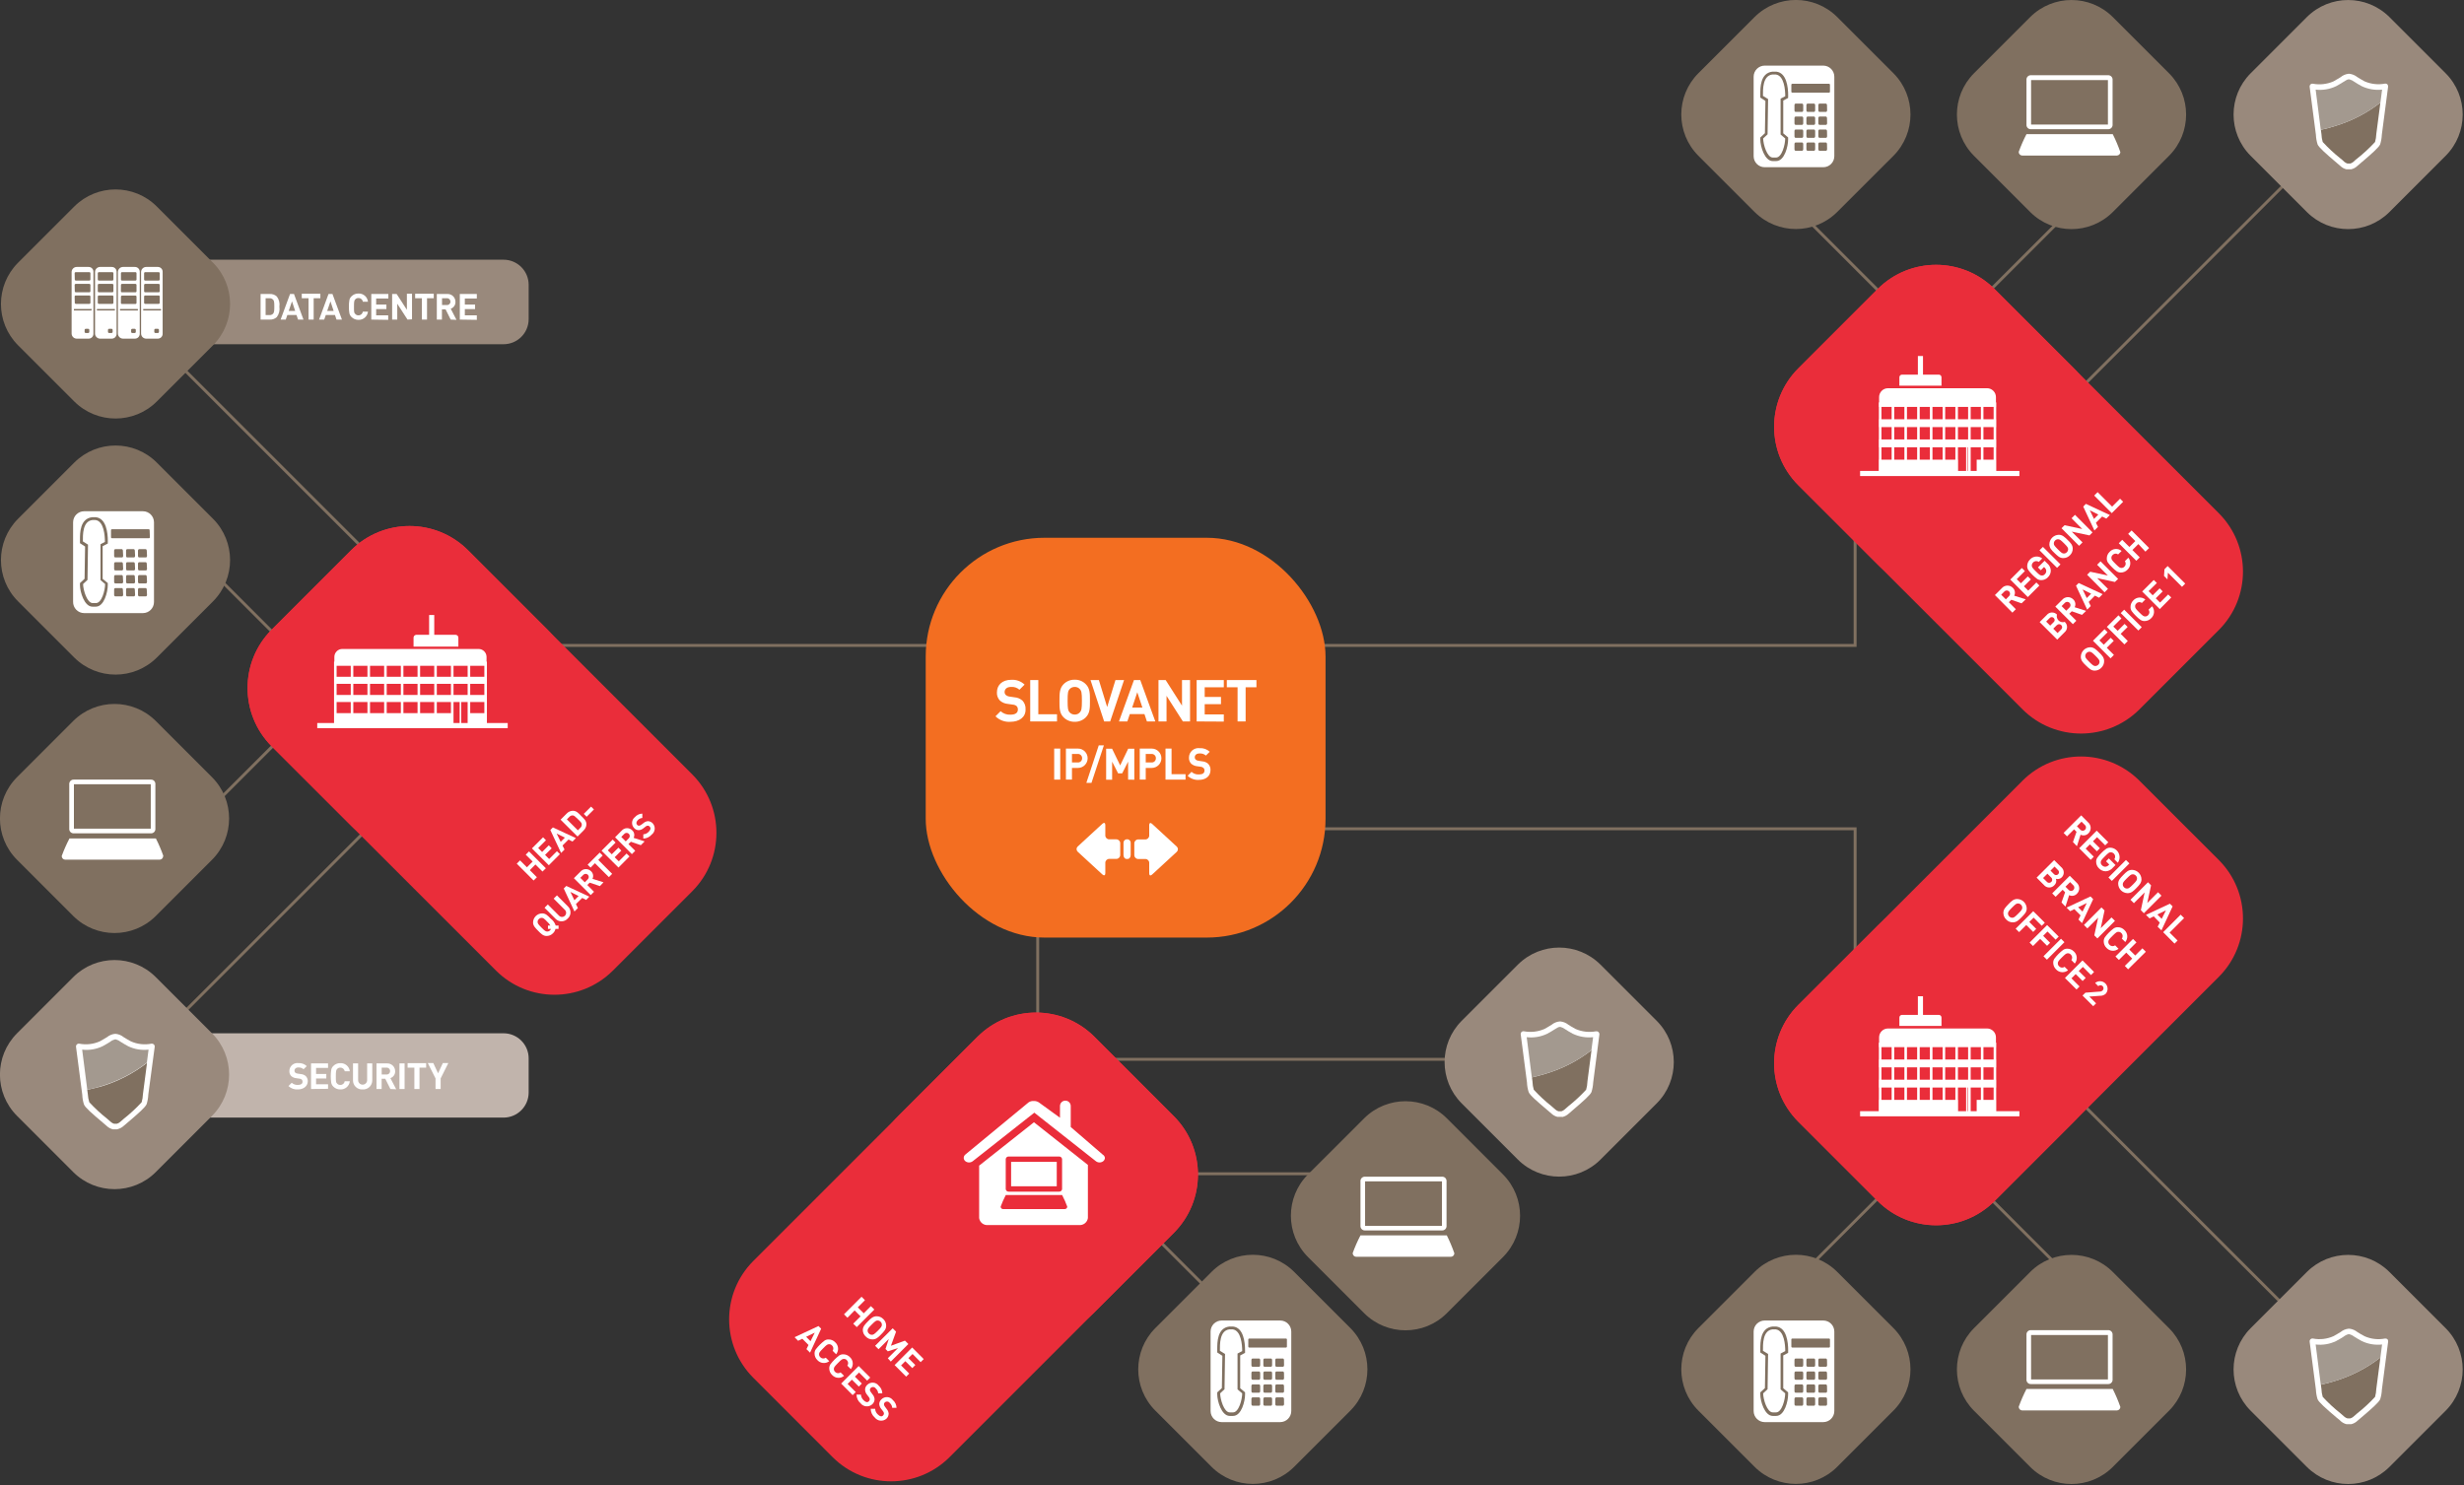 <?xml version="1.0" encoding="UTF-8"?>
<svg width="481px" height="290px" viewBox="0 0 481 290" version="1.1" xmlns="http://www.w3.org/2000/svg" xmlns:xlink="http://www.w3.org/1999/xlink">
    <rect x="0" y="0" width="481" height="290" fill="#333333" stroke="none"/>
    <!-- Generator: Sketch 52.6 (67491) - http://www.bohemiancoding.com/sketch -->
    <title>en_schema-l03-vpn</title>
    <desc>Created with Sketch.</desc>
    <g id="Page-1" stroke="none" stroke-width="1" fill="none" fill-rule="evenodd">
        <g id="en_schema-l03-vpn" transform="translate(-1, -1)">
            <g id="Layer_8" transform="translate(26, 32)" stroke="#807060" stroke-width="0.57">
                <path d="M425.89,0.08 L374.22,51.75" id="Path"></path>
                <path d="M322.96,7.04 L352.12,36.21" id="Path"></path>
                <path d="M382.12,7.04 L352.95,36.21" id="Path"></path>
                <path d="M194.46,204.43 L214.96,224.93" id="Path"></path>
                <path d="M200.21,198.18 L262.21,198.18" id="Path"></path>
                <path d="M177.57,131.44 L177.57,179.1" id="Path"></path>
                <path d="M0.21,142.69 L45.46,97.44" id="Path"></path>
                <path d="M0.21,177.35 L58.79,118.77" id="Path"></path>
                <path d="M1.21,65.44 L46.46,110.69" id="Path"></path>
                <path d="M1.21,31.42 L56.13,86.34" id="Path"></path>
                <path d="M170.13,95.02 L78.4,95.02" id="Path"></path>
                <path d="M424.89,227.91 L373.22,176.25" id="Path"></path>
                <path d="M322.96,221.58 L352.12,192.41" id="Path"></path>
                <path d="M382.12,221.58 L352.95,192.41" id="Path"></path>
                <polyline id="Path" points="337.14 63.82 337.14 95.02 228.41 95.02"></polyline>
                <polyline id="Path" points="337.14 162.02 337.14 130.82 228.41 130.82"></polyline>
                <polyline id="Path" points="176.84 207.02 176.84 175.83 285.7 175.83"></polyline>
            </g>
            <g id="Layer_2" transform="translate(27, 51)">
                <rect id="podklad_1" fill="#F36E21" x="154.71" y="55" width="78.05" height="78.06" rx="23.19"></rect>
                <path d="M93.62,139.53 C87.321,145.791 77.149,145.791 70.85,139.53 L27.02,95.71 C20.76,89.414 20.76,79.246 27.02,72.95 L42.57,57.4 C48.866,51.14 59.034,51.14 65.33,57.4 L109.16,101.23 C115.42,107.526 115.42,117.694 109.16,123.99 L93.62,139.53 Z" id="podklad_1-2" fill="#EA2D3A"></path>
                <path d="M65.33,111.25 C59.034,117.51 48.866,117.51 42.57,111.25 L27.02,95.71 C20.76,89.414 20.76,79.246 27.02,72.95 L42.57,57.4 C48.866,51.14 59.034,51.14 65.33,57.4 L80.88,72.94 C87.141,79.239 87.141,89.411 80.88,95.71 L65.33,111.25 Z" id="podklad_1-3" fill="#EA2D3A"></path>
                <path d="M121.03,218.99 C114.77,212.694 114.77,202.526 121.03,196.23 L164.85,152.4 C171.149,146.139 181.321,146.139 187.62,152.4 L203.16,167.95 C209.42,174.246 209.42,184.414 203.16,190.71 L159.33,234.54 C153.032,240.794 142.868,240.794 136.57,234.54 L121.03,218.99 Z" id="podklad_1-4" fill="#EA2D3A"></path>
                <path d="M149.31,190.71 C143.049,184.411 143.049,174.239 149.31,167.94 L164.85,152.4 C171.149,146.139 181.321,146.139 187.62,152.4 L203.16,167.95 C209.42,174.246 209.42,184.414 203.16,190.71 L187.62,206.25 C181.321,212.511 171.149,212.511 164.85,206.25 L149.31,190.71 Z" id="podklad_1-5" fill="#EA2D3A"></path>
                <path d="M391.62,88.53 C385.321,94.791 375.149,94.791 368.85,88.53 L325.02,44.71 C318.76,38.414 318.76,28.246 325.02,21.95 L340.57,6.4 C346.866,0.14 357.034,0.14 363.33,6.4 L407.16,50.23 C413.42,56.526 413.42,66.694 407.16,72.99 L391.62,88.53 Z" id="podklad_1-6" fill="#EA2D3A"></path>
                <path d="M363.33,60.25 C357.034,66.51 346.866,66.51 340.57,60.25 L325.02,44.71 C318.76,38.414 318.76,28.246 325.02,21.95 L340.57,6.4 C346.866,0.14 357.034,0.14 363.33,6.4 L378.88,21.94 C385.141,28.239 385.141,38.411 378.88,44.71 L363.33,60.25 Z" id="podklad_1-7" fill="#EA2D3A"></path>
                <path d="M407.16,117.94 C413.421,124.239 413.421,134.411 407.16,140.71 L363.33,184.54 C357.034,190.8 346.866,190.8 340.57,184.54 L325.02,168.99 C318.76,162.694 318.76,152.526 325.02,146.23 L368.85,102.4 C375.146,96.14 385.314,96.14 391.61,102.4 L407.16,117.94 Z" id="podklad_1-8" fill="#EA2D3A"></path>
                <path d="M378.88,146.23 C385.129,152.53 385.129,162.69 378.88,168.99 L363.33,184.54 C357.034,190.8 346.866,190.8 340.57,184.54 L325.02,168.99 C318.76,162.694 318.76,152.526 325.02,146.23 L340.57,130.71 C346.866,124.45 357.034,124.45 363.33,130.71 L378.88,146.23 Z" id="podklad_1-9" fill="#EA2D3A"></path>
                <path d="M77.2,12.32 C77.194,15.018 75.008,17.204 72.31,17.21 L5.63,17.21 C2.934,17.199 0.751,15.016 0.74,12.32 L0.74,5.64 C0.735,4.336 1.248,3.084 2.167,2.159 C3.087,1.234 4.336,0.713 5.64,0.71 L72.32,0.71 C75.014,0.721 77.195,2.905 77.2,5.6 L77.2,12.32 Z" id="podklad_1-10" fill="#99897C"></path>
                <path d="M77.2,163.32 C77.194,166.018 75.008,168.204 72.31,168.21 L5.63,168.21 C2.934,168.199 0.751,166.016 0.74,163.32 L0.74,156.64 C0.751,153.94 2.94,151.755 5.64,151.75 L72.32,151.75 C75.014,151.761 77.195,153.945 77.2,156.64 L77.2,163.32 Z" id="podklad_1-11" fill="#C1B4AC"></path>
            </g>
            <g id="Layer_4" transform="translate(211, 0)">
                <path d="M186.33,4.32 C190.786,-0.101 197.974,-0.101 202.43,4.32 L213.43,15.32 C217.861,19.768 217.861,26.962 213.43,31.41 L202.43,42.41 C197.978,46.842 190.782,46.842 186.33,42.41 L175.33,31.41 C170.905,26.959 170.905,19.771 175.33,15.32 L186.33,4.32 Z" id="podklad_1-12" fill="#807060"></path>
                <path d="M186.49,26.23 L201.49,26.23 C201.953,26.265 202.358,25.922 202.4,25.46 L202.4,16.46 C202.358,15.998 201.953,15.655 201.49,15.69 L186.49,15.69 C186.029,15.655 185.627,16 185.59,16.46 L185.59,25.46 C185.627,25.92 186.029,26.265 186.49,26.23 Z M186.49,16.64 L201.49,16.64 L201.49,25.32 L186.49,25.32 L186.49,16.64 Z M203.92,30.64 C203.937,31.023 203.643,31.348 203.26,31.37 L184.74,31.37 C184.555,31.362 184.381,31.281 184.257,31.143 C184.133,31.006 184.069,30.825 184.08,30.64 C184.509,29.459 185.013,28.306 185.59,27.19 L202.43,27.19 C203.003,28.33 203.5,29.506 203.92,30.71 L203.92,30.64 Z" id="Shape" fill="#FFFFFF" fill-rule="nonzero"></path>
                <path d="M8.68,165.63 C8.675,165.218 8.342,164.885 7.93,164.88 L6.52,164.88 C6.108,164.875 5.775,164.542 5.77,164.13 L5.77,162.07 C5.77,161.66 5.52,161.55 5.21,161.83 L0.37,166.29 C0.233,166.42 0.155,166.601 0.155,166.79 C0.155,166.979 0.233,167.16 0.37,167.29 L5.21,171.75 C5.52,172.03 5.77,171.92 5.77,171.51 L5.77,169.45 C5.775,169.038 6.108,168.705 6.52,168.7 L7.93,168.7 C8.346,168.695 8.68,168.356 8.68,167.94 L8.68,165.63 Z" id="Path" fill="#FFFFFF"></path>
                <path d="M11.43,167.96 C11.43,168.376 11.764,168.715 12.18,168.72 L13.59,168.72 C14.004,168.72 14.34,169.056 14.34,169.47 L14.34,171.53 C14.34,171.94 14.59,172.05 14.89,171.77 L19.73,167.31 C19.867,167.18 19.945,166.999 19.945,166.81 C19.945,166.621 19.867,166.44 19.73,166.31 L14.89,161.85 C14.59,161.57 14.34,161.68 14.34,162.09 L14.34,164.15 C14.335,164.562 14.002,164.895 13.59,164.9 L12.18,164.9 C11.768,164.905 11.435,165.238 11.43,165.65 L11.43,167.96 Z" id="Path" fill="#FFFFFF"></path>
                <path d="M10.03,168.71 L10.15,168.71 C10.46,168.71 10.72,168.37 10.72,167.95 L10.72,165.62 C10.757,165.259 10.508,164.931 10.15,164.87 L9.89,164.87 C9.532,164.931 9.283,165.259 9.32,165.62 L9.32,167.95 C9.32,168.37 9.58,168.71 9.89,168.71 L10.03,168.71 Z" id="Path" fill="#FFFFFF"></path>
                <path d="M148.63,42.4 C144.174,46.821 136.986,46.821 132.53,42.4 L121.53,31.4 C117.099,26.952 117.099,19.758 121.53,15.31 L132.53,4.31 C136.986,-0.111 144.174,-0.111 148.63,4.31 L159.63,15.31 C164.051,19.766 164.051,26.954 159.63,31.41 L148.63,42.4 Z" id="podklad_1-13" fill="#807060"></path>
                <path d="M145.92,13.81 L134.49,13.81 C133.295,13.816 132.33,14.785 132.33,15.98 L132.33,31.49 C132.33,32.683 133.297,33.65 134.49,33.65 L145.92,33.65 C147.113,33.65 148.08,32.683 148.08,31.49 L148.08,15.98 C148.08,14.785 147.115,13.816 145.92,13.81 Z M139.06,20.13 L138.11,20.63 L138.11,27.03 L139.06,27.83 L139.06,28.27 C139.06,29.51 138.39,32.45 136.72,32.45 L136.06,32.45 C134.46,32.45 133.63,29.53 133.63,28.27 L133.63,27.85 L134.53,27.01 L134.63,20.7 L133.63,20.05 L133.63,19.41 C133.63,18.05 133.63,15.28 135.98,14.99 L136.75,14.99 C138.75,15.21 139.07,17.99 139.07,19.63 L139.06,20.13 Z M142.01,30.13 C142.01,30.3 141.91,30.44 141.79,30.44 L140.51,30.44 C140.4,30.44 140.3,30.3 140.3,30.13 L140.3,29.13 C140.3,28.96 140.4,28.82 140.51,28.82 L141.79,28.82 C141.91,28.82 142.01,28.96 142.01,29.13 L142.01,30.13 Z M142.01,27.6 C142.01,27.77 141.91,27.91 141.79,27.91 L140.51,27.91 C140.4,27.91 140.3,27.77 140.3,27.6 L140.3,26.6 C140.3,26.43 140.4,26.29 140.51,26.29 L141.79,26.29 C141.91,26.29 142.01,26.43 142.01,26.6 L142.01,27.6 Z M142.01,25.07 C142.01,25.24 141.91,25.38 141.79,25.38 L140.51,25.38 C140.4,25.38 140.3,25.24 140.3,25.07 L140.3,24.07 C140.3,23.9 140.4,23.76 140.51,23.76 L141.79,23.76 C141.91,23.76 142.01,23.9 142.01,24.07 L142.01,25.07 Z M142.01,22.54 C142.01,22.71 141.91,22.85 141.79,22.85 L140.51,22.85 C140.4,22.85 140.3,22.71 140.3,22.54 L140.3,21.54 C140.3,21.37 140.4,21.23 140.51,21.23 L141.79,21.23 C141.91,21.23 142.01,21.37 142.01,21.54 L142.01,22.54 Z M144.34,30.13 C144.34,30.3 144.24,30.44 144.12,30.44 L142.85,30.44 C142.73,30.44 142.63,30.3 142.63,30.13 L142.63,29.13 C142.63,28.96 142.73,28.82 142.85,28.82 L144.12,28.82 C144.24,28.82 144.34,28.96 144.34,29.13 L144.34,30.13 Z M144.34,27.6 C144.34,27.77 144.24,27.91 144.12,27.91 L142.85,27.91 C142.73,27.91 142.63,27.77 142.63,27.6 L142.63,26.6 C142.63,26.43 142.73,26.29 142.85,26.29 L144.12,26.29 C144.24,26.29 144.34,26.43 144.34,26.6 L144.34,27.6 Z M144.34,25.07 C144.34,25.24 144.24,25.38 144.12,25.38 L142.85,25.38 C142.73,25.38 142.63,25.24 142.63,25.07 L142.63,24.07 C142.63,23.9 142.73,23.76 142.85,23.76 L144.12,23.76 C144.24,23.76 144.34,23.9 144.34,24.07 L144.34,25.07 Z M144.34,22.54 C144.34,22.71 144.24,22.85 144.12,22.85 L142.85,22.85 C142.73,22.85 142.63,22.71 142.63,22.54 L142.63,21.54 C142.63,21.37 142.73,21.23 142.85,21.23 L144.12,21.23 C144.24,21.23 144.34,21.37 144.34,21.54 L144.34,22.54 Z M146.67,30.13 C146.67,30.3 146.57,30.44 146.45,30.44 L145.18,30.44 C145.06,30.44 144.96,30.3 144.96,30.13 L144.96,29.13 C144.96,28.96 145.06,28.82 145.18,28.82 L146.43,28.82 C146.55,28.82 146.65,28.96 146.65,29.13 L146.67,30.13 Z M146.67,27.6 C146.67,27.77 146.57,27.91 146.45,27.91 L145.18,27.91 C145.06,27.91 144.96,27.77 144.96,27.6 L144.96,26.6 C144.96,26.43 145.06,26.29 145.18,26.29 L146.43,26.29 C146.55,26.29 146.65,26.43 146.65,26.6 L146.67,27.6 Z M146.67,25.07 C146.67,25.24 146.57,25.38 146.45,25.38 L145.18,25.38 C145.06,25.38 144.96,25.24 144.96,25.07 L144.96,24.07 C144.96,23.9 145.06,23.76 145.18,23.76 L146.43,23.76 C146.55,23.76 146.65,23.9 146.65,24.07 L146.67,25.07 Z M146.67,22.54 C146.67,22.71 146.57,22.85 146.45,22.85 L145.18,22.85 C145.06,22.85 144.96,22.71 144.96,22.54 L144.96,21.54 C144.96,21.37 145.06,21.23 145.18,21.23 L146.43,21.23 C146.55,21.23 146.65,21.37 146.65,21.54 L146.67,22.54 Z M147.23,18.93 C147.227,18.975 147.207,19.017 147.173,19.047 C147.139,19.077 147.095,19.093 147.05,19.09 L139.87,19.09 C139.825,19.093 139.781,19.077 139.747,19.047 C139.713,19.017 139.693,18.975 139.69,18.93 L139.69,17.52 C139.693,17.475 139.713,17.433 139.747,17.403 C139.781,17.373 139.825,17.357 139.87,17.36 L147.05,17.36 C147.095,17.357 147.139,17.373 147.173,17.403 C147.207,17.433 147.227,17.475 147.23,17.52 L147.23,18.93 Z M138.5,19.79 L137.59,20.26 L137.59,27.26 L138.49,28.03 C138.49,29.23 137.85,31.76 136.7,31.76 L136.07,31.76 C134.93,31.76 134.19,29.14 134.19,28.03 L135.05,27.23 L135.15,20.34 L134.15,19.72 C134.15,18.52 134.05,15.78 136,15.54 L136.64,15.54 C138.32,15.76 138.5,18.61 138.5,19.81 L138.5,19.79 Z" id="Shape" fill="#FFFFFF" fill-rule="nonzero"></path>
            </g>
            <g id="Layer_12" transform="translate(0, 1)">
                <path d="M390.63,77.54 C390.63,77.079 390.447,76.636 390.12,76.31 C389.794,75.983 389.351,75.8 388.89,75.8 L369.56,75.8 C368.599,75.8 367.82,76.579 367.82,77.54 L367.82,79.45 L390.63,79.45 L390.63,77.54 Z" id="Path" fill="#FFFFFF"></path>
                <path d="M364.11,92.45 L395.21,92.45" id="Path" stroke="#FFFFFF"></path>
                <path d="M371.78,75.31 L371.78,73.71 C371.757,73.426 371.966,73.176 372.25,73.15 L379.53,73.15 C379.814,73.176 380.023,73.426 380,73.71 L380,75.31 L371.78,75.31 Z" id="Path" fill="#FFFFFF"></path>
                <rect id="Rectangle" fill="#FFFFFF" x="367.83" y="81.86" width="22.81" height="1.53"></rect>
                <rect id="Rectangle" fill="#FFFFFF" x="367.83" y="85.8" width="22.81" height="1.53"></rect>
                <path d="M368.03,78.57 L368.03,92.59" id="Path" stroke="#FFFFFF" stroke-width="0.5"></path>
                <path d="M370.52,78.57 L370.52,92.59" id="Path" stroke="#FFFFFF" stroke-width="0.5"></path>
                <path d="M373.01,78.57 L373.01,92.59" id="Path" stroke="#FFFFFF" stroke-width="0.5"></path>
                <path d="M375.5,78.57 L375.5,92.59" id="Path" stroke="#FFFFFF" stroke-width="0.5"></path>
                <path d="M377.99,78.57 L377.99,92.59" id="Path" stroke="#FFFFFF" stroke-width="0.5"></path>
                <path d="M380.47,78.57 L380.47,92.59" id="Path" stroke="#FFFFFF" stroke-width="0.5"></path>
                <path d="M382.96,78.57 L382.96,92.59" id="Path" stroke="#FFFFFF" stroke-width="0.5"></path>
                <path d="M385.45,78.57 L385.45,92.59" id="Path" stroke="#FFFFFF" stroke-width="0.5"></path>
                <path d="M387.94,78.57 L387.94,92.59" id="Path" stroke="#FFFFFF" stroke-width="0.5"></path>
                <path d="M390.43,78.57 L390.43,92.59" id="Path" stroke="#FFFFFF" stroke-width="0.5"></path>
                <polygon id="Path" fill="#FFFFFF" points="386.87 89.75 386.87 92.27 383.17 92.27 383.17 89.75 367.82 89.75 367.82 92.59 390.63 92.59 390.63 89.75"></polygon>
                <path d="M384.96,87.19 L384.96,92.08" id="Path" stroke="#FFFFFF" stroke-width="0.3"></path>
                <path d="M375.89,73.55 L375.89,69.51" id="Path" stroke="#FFFFFF"></path>
                <path d="M202.84,219.12 L192.14,227.59 L192.14,237.83 C192.259,238.682 193.035,239.285 193.89,239.19 L211.61,239.19 C212.467,239.285 213.246,238.684 213.37,237.83 L213.37,227.45 L210.25,224.98 L202.84,219.12 Z M197.33,226.31 C197.357,226.01 197.62,225.787 197.92,225.81 L207.74,225.81 C208.039,225.792 208.298,226.012 208.33,226.31 L208.33,232.17 C208.303,232.47 208.04,232.693 207.74,232.67 L197.92,232.67 C197.62,232.693 197.357,232.47 197.33,232.17 L197.33,226.31 Z M208.88,236.07 L196.77,236.07 C196.52,236.054 196.329,235.84 196.34,235.59 C196.625,234.816 196.959,234.061 197.34,233.33 L208.34,233.33 C208.721,234.061 209.055,234.816 209.34,235.59 C209.343,235.715 209.296,235.835 209.209,235.925 C209.123,236.015 209.005,236.067 208.88,236.07 Z" id="Shape" fill="#FFFFFF" fill-rule="nonzero"></path>
                <rect id="Rectangle" fill="#FFFFFF" x="198.38" y="226.85" width="8.91" height="4.77"></rect>
                <path d="M216.27,225.44 L210.02,220.05 L210.02,215.95 C210.02,215.37 209.55,214.9 208.97,214.9 C208.39,214.9 207.92,215.37 207.92,215.95 L207.92,218.24 L203.79,215.24 C203.492,215.049 203.143,214.955 202.79,214.97 C202.436,214.945 202.084,215.04 201.79,215.24 L189.43,225.44 C189.245,225.598 189.136,225.827 189.13,226.07 C189.131,226.317 189.241,226.551 189.43,226.71 C189.862,227.058 190.478,227.058 190.91,226.71 L202.91,217.25 L214.91,226.71 C215.339,227.056 215.951,227.056 216.38,226.71 C216.571,226.551 216.684,226.318 216.69,226.07 C216.654,225.807 216.499,225.575 216.27,225.44 Z" id="Path" fill="#FFFFFF"></path>
                <path d="M95.98,128.25 C95.969,127.4 95.28,126.715 94.43,126.71 L67.83,126.71 C66.968,126.71 66.27,127.408 66.27,128.27 L66.27,130 L95.98,130 L95.98,128.25 Z" id="Path" fill="#FFFFFF"></path>
                <path d="M62.93,141.67 L100.11,141.67" id="Path" stroke="#FFFFFF"></path>
                <path d="M81.73,126.25 L81.73,124.54 C81.707,124.24 81.93,123.977 82.23,123.95 L89.97,123.95 C90.116,123.96 90.252,124.028 90.348,124.139 C90.443,124.25 90.491,124.394 90.48,124.54 L90.48,126.25 L81.73,126.25 Z" id="Path" fill="#FFFFFF"></path>
                <rect id="Rectangle" fill="#FFFFFF" x="66.27" y="132.14" width="29.71" height="1.38"></rect>
                <rect id="Rectangle" fill="#FFFFFF" x="66.27" y="135.69" width="29.71" height="1.38"></rect>
                <path d="M66.46,129.18 L66.46,141.8" id="Path" stroke="#FFFFFF" stroke-width="0.5"></path>
                <path d="M69.72,129.18 L69.72,141.8" id="Path" stroke="#FFFFFF" stroke-width="0.5"></path>
                <path d="M72.98,129.18 L72.98,141.8" id="Path" stroke="#FFFFFF" stroke-width="0.5"></path>
                <path d="M76.24,129.18 L76.24,141.8" id="Path" stroke="#FFFFFF" stroke-width="0.5"></path>
                <path d="M79.5,129.18 L79.5,141.8" id="Path" stroke="#FFFFFF" stroke-width="0.5"></path>
                <path d="M82.76,129.18 L82.76,141.8" id="Path" stroke="#FFFFFF" stroke-width="0.5"></path>
                <path d="M86.02,129.18 L86.02,141.8" id="Path" stroke="#FFFFFF" stroke-width="0.5"></path>
                <path d="M89.28,129.18 L89.28,141.8" id="Path" stroke="#FFFFFF" stroke-width="0.5"></path>
                <path d="M92.54,129.18 L92.54,141.8" id="Path" stroke="#FFFFFF" stroke-width="0.5"></path>
                <path d="M95.8,129.18 L95.8,141.8" id="Path" stroke="#FFFFFF" stroke-width="0.5"></path>
                <polygon id="Path" fill="#FFFFFF" points="92.59 139.24 92.59 141.51 89.27 141.51 89.27 139.24 66.27 139.24 66.27 141.8 95.98 141.8 95.98 139.24"></polygon>
                <path d="M90.88,136.94 L90.88,141.34" id="Path" stroke="#FFFFFF" stroke-width="0.3"></path>
                <path d="M85.27,124.38 L85.27,120.08" id="Path" stroke="#FFFFFF"></path>
                <path d="M451.34,3.32 C455.793,-1.1 462.977,-1.1 467.43,3.32 L478.43,14.32 C482.85,18.773 482.85,25.957 478.43,30.41 L467.43,41.41 C462.982,45.841 455.788,45.841 451.34,41.41 L440.34,30.41 C435.909,25.962 435.909,18.768 440.34,14.32 L451.34,3.32 Z" id="podklad_1-14" fill="#99897C"></path>
                <path d="M459.89,33.06 L459.18,33.06 L459.05,33.06 C458.601,32.95 458.19,32.723 457.86,32.4 L457.18,31.82 C454.98,29.96 453.66,28.77 453.42,28.2 C453.228,27.587 453.117,26.952 453.09,26.31 L451.87,16.95 C451.85,16.775 451.913,16.601 452.04,16.48 C452.168,16.36 452.348,16.311 452.52,16.35 C453.869,16.598 455.262,16.438 456.52,15.89 C457.11,15.57 457.52,15.29 457.91,15.07 C458.342,14.707 458.87,14.478 459.43,14.41 L459.65,14.41 C460.207,14.477 460.733,14.699 461.17,15.05 C461.53,15.27 461.97,15.55 462.56,15.87 C463.817,16.422 465.211,16.583 466.56,16.33 C466.622,16.315 466.688,16.315 466.75,16.33 C466.898,16.35 467.032,16.429 467.12,16.55 L467.12,16.62 C467.161,16.693 467.181,16.776 467.18,16.86 L467.18,16.95 L465.96,26.3 C465.933,26.942 465.822,27.577 465.63,28.19 C465.39,28.76 464.07,29.95 461.87,31.81 L461.19,32.39 C460.86,32.713 460.449,32.94 460,33.05 L459.89,33.06 Z" id="Path" fill="#FFFFFF"></path>
                <path d="M454.06,25.35 L454.17,26.17 C454.17,26.17 454.17,26.17 454.17,26.17 C454.187,26.695 454.271,27.216 454.42,27.72 C455.485,28.878 456.639,29.951 457.87,30.93 C458.142,31.135 458.399,31.359 458.64,31.6 C458.818,31.751 459.026,31.864 459.25,31.93 L459.81,31.93 C460.029,31.859 460.233,31.747 460.41,31.6 C460.651,31.359 460.908,31.135 461.18,30.93 C462.414,29.951 463.571,28.877 464.64,27.72 C464.781,27.215 464.862,26.694 464.88,26.17 L465.68,20.04 C463.025,22.103 460.011,23.656 456.79,24.62 C455.88,24.91 454.97,25.15 454.06,25.35 Z" id="Path" fill="#807060"></path>
                <path d="M462.04,16.83 C461.42,16.5 460.96,16.21 460.59,15.97 C460.309,15.755 459.99,15.595 459.65,15.5 L459.43,15.5 C459.24,15.5 458.93,15.7 458.49,15.97 C458.05,16.24 457.66,16.5 457.04,16.83 C455.796,17.425 454.41,17.657 453.04,17.5 L454.04,25.35 C454.95,25.15 455.86,24.91 456.79,24.62 C460.011,23.656 463.025,22.103 465.68,20.04 L466.01,17.5 C464.65,17.646 463.277,17.414 462.04,16.83 Z" id="Path" fill="#A3998F"></path>
                <path d="M397.33,248.34 C401.782,243.908 408.978,243.908 413.43,248.34 L424.43,259.34 C428.861,263.788 428.861,270.982 424.43,275.43 L413.43,286.43 C408.978,290.862 401.782,290.862 397.33,286.43 L386.33,275.43 C381.905,270.979 381.905,263.791 386.33,259.34 L397.33,248.34 Z" id="podklad_1-15" fill="#807060"></path>
                <path d="M397.49,270.24 L412.49,270.24 C412.949,270.275 413.353,269.938 413.4,269.48 L413.4,260.48 C413.358,260.018 412.953,259.675 412.49,259.71 L397.49,259.71 C397.029,259.675 396.627,260.02 396.59,260.48 L396.59,269.48 C396.632,269.936 397.033,270.275 397.49,270.24 Z M397.49,260.66 L412.49,260.66 L412.49,269.34 L397.49,269.34 L397.49,260.66 Z M414.92,274.66 C414.937,275.043 414.643,275.368 414.26,275.39 L395.74,275.39 C395.357,275.368 395.063,275.043 395.08,274.66 C395.509,273.476 396.013,272.32 396.59,271.2 L413.43,271.2 C414.002,272.337 414.499,273.509 414.92,274.71 L414.92,274.66 Z" id="Shape" fill="#FFFFFF" fill-rule="nonzero"></path>
                <path d="M267.32,218.33 C271.776,213.909 278.964,213.909 283.42,218.33 L294.42,229.33 C298.84,233.783 298.84,240.967 294.42,245.42 L283.42,256.42 C278.968,260.852 271.772,260.852 267.32,256.42 L256.32,245.42 C251.888,240.968 251.888,233.772 256.32,229.32 L267.32,218.33 Z" id="podklad_1-16" fill="#807060"></path>
                <path d="M267.48,240.24 L282.48,240.24 C282.941,240.274 283.343,239.93 283.38,239.47 L283.38,230.52 C283.343,230.06 282.941,229.715 282.48,229.75 L267.48,229.75 C267.019,229.715 266.617,230.06 266.58,230.52 L266.58,239.47 C266.617,239.93 267.019,240.274 267.48,240.24 Z M267.48,230.66 L282.48,230.66 L282.48,239.34 L267.48,239.34 L267.48,230.66 Z M284.91,244.66 C284.918,244.846 284.852,245.027 284.726,245.164 C284.601,245.301 284.426,245.382 284.24,245.39 L265.73,245.39 C265.544,245.382 265.369,245.301 265.244,245.164 C265.118,245.027 265.052,244.846 265.06,244.66 C265.492,243.475 266,242.32 266.58,241.2 L283.43,241.2 C283.999,242.337 284.493,243.509 284.91,244.71 L284.91,244.66 Z" id="Shape" fill="#FFFFFF" fill-rule="nonzero"></path>
                <path d="M359.63,286.41 C355.178,290.842 347.982,290.842 343.53,286.41 L332.53,275.41 C328.099,270.962 328.099,263.768 332.53,259.32 L343.53,248.32 C347.982,243.888 355.178,243.888 359.63,248.32 L370.63,259.32 C375.05,263.773 375.05,270.957 370.63,275.41 L359.63,286.41 Z" id="podklad_1-17" fill="#807060"></path>
                <path d="M356.92,257.83 L345.49,257.83 C344.297,257.83 343.33,258.797 343.33,259.99 L343.33,275.5 C343.33,276.695 344.295,277.664 345.49,277.67 L356.92,277.67 C358.115,277.664 359.08,276.695 359.08,275.5 L359.08,259.99 C359.08,258.797 358.113,257.83 356.92,257.83 Z M350.06,264.15 L349.11,264.65 L349.11,271.05 L350.06,271.85 L350.06,272.29 C350.06,273.52 349.39,276.46 347.72,276.46 L347.06,276.46 C345.46,276.46 344.63,273.54 344.63,272.29 L344.63,271.86 L345.53,271.03 L345.63,264.72 L344.63,264.07 L344.63,263.43 C344.63,262.06 344.63,259.3 346.98,259.01 L347.75,259.01 C349.75,259.24 350.07,262.01 350.07,263.66 L350.06,264.15 Z M353.01,274.15 C353.01,274.32 352.91,274.46 352.79,274.46 L351.51,274.46 C351.4,274.46 351.3,274.32 351.3,274.15 L351.3,273.15 C351.3,272.98 351.4,272.84 351.51,272.84 L352.79,272.84 C352.91,272.84 353.01,272.98 353.01,273.15 L353.01,274.15 Z M353.01,271.62 C353.01,271.79 352.91,271.93 352.79,271.93 L351.51,271.93 C351.4,271.93 351.3,271.79 351.3,271.62 L351.3,270.62 C351.3,270.45 351.4,270.31 351.51,270.31 L352.79,270.31 C352.91,270.31 353.01,270.45 353.01,270.62 L353.01,271.62 Z M353.01,269.09 C353.01,269.26 352.91,269.4 352.79,269.4 L351.51,269.4 C351.4,269.4 351.3,269.26 351.3,269.09 L351.3,268.09 C351.3,267.91 351.4,267.78 351.51,267.78 L352.79,267.78 C352.91,267.78 353.01,267.91 353.01,268.09 L353.01,269.09 Z M353.01,266.56 C353.01,266.73 352.91,266.86 352.79,266.86 L351.51,266.86 C351.4,266.86 351.3,266.73 351.3,266.56 L351.3,265.56 C351.3,265.38 351.4,265.25 351.51,265.25 L352.79,265.25 C352.91,265.25 353.01,265.38 353.01,265.56 L353.01,266.56 Z M355.34,274.15 C355.34,274.32 355.24,274.46 355.12,274.46 L353.85,274.46 C353.73,274.46 353.63,274.32 353.63,274.15 L353.63,273.15 C353.63,272.98 353.73,272.84 353.85,272.84 L355.12,272.84 C355.24,272.84 355.34,272.98 355.34,273.15 L355.34,274.15 Z M355.34,271.62 C355.34,271.79 355.24,271.93 355.12,271.93 L353.85,271.93 C353.73,271.93 353.63,271.79 353.63,271.62 L353.63,270.62 C353.63,270.45 353.73,270.31 353.85,270.31 L355.12,270.31 C355.24,270.31 355.34,270.45 355.34,270.62 L355.34,271.62 Z M355.34,269.09 C355.34,269.26 355.24,269.4 355.12,269.4 L353.85,269.4 C353.73,269.4 353.63,269.26 353.63,269.09 L353.63,268.09 C353.63,267.91 353.73,267.78 353.85,267.78 L355.12,267.78 C355.24,267.78 355.34,267.91 355.34,268.09 L355.34,269.09 Z M355.34,266.56 C355.34,266.73 355.24,266.86 355.12,266.86 L353.85,266.86 C353.73,266.86 353.63,266.73 353.63,266.56 L353.63,265.56 C353.63,265.38 353.73,265.25 353.85,265.25 L355.12,265.25 C355.24,265.25 355.34,265.38 355.34,265.56 L355.34,266.56 Z M357.67,274.15 C357.67,274.32 357.57,274.46 357.45,274.46 L356.18,274.46 C356.06,274.46 355.96,274.32 355.96,274.15 L355.96,273.15 C355.96,272.98 356.06,272.84 356.18,272.84 L357.43,272.84 C357.55,272.84 357.65,272.98 357.65,273.15 L357.67,274.15 Z M357.67,271.62 C357.67,271.79 357.57,271.93 357.45,271.93 L356.18,271.93 C356.06,271.93 355.96,271.79 355.96,271.62 L355.96,270.62 C355.96,270.45 356.06,270.31 356.18,270.31 L357.43,270.31 C357.55,270.31 357.65,270.45 357.65,270.62 L357.67,271.62 Z M357.67,269.09 C357.67,269.26 357.57,269.4 357.45,269.4 L356.18,269.4 C356.06,269.4 355.96,269.26 355.96,269.09 L355.96,268.09 C355.96,267.91 356.06,267.78 356.18,267.78 L357.43,267.78 C357.55,267.78 357.65,267.91 357.65,268.09 L357.67,269.09 Z M357.67,266.56 C357.67,266.73 357.57,266.86 357.45,266.86 L356.18,266.86 C356.06,266.86 355.96,266.73 355.96,266.56 L355.96,265.56 C355.96,265.38 356.06,265.25 356.18,265.25 L357.43,265.25 C357.55,265.25 357.65,265.38 357.65,265.56 L357.67,266.56 Z M358.23,262.95 C358.227,262.995 358.207,263.037 358.173,263.067 C358.139,263.097 358.095,263.113 358.05,263.11 L350.87,263.11 C350.825,263.113 350.781,263.097 350.747,263.067 C350.713,263.037 350.693,262.995 350.69,262.95 L350.69,261.51 C350.693,261.465 350.713,261.423 350.747,261.393 C350.781,261.363 350.825,261.347 350.87,261.35 L358.05,261.35 C358.095,261.347 358.139,261.363 358.173,261.393 C358.207,261.423 358.227,261.465 358.23,261.51 L358.23,262.95 Z M349.5,263.8 L348.59,264.28 L348.59,271.28 L349.49,272.05 C349.49,273.24 348.85,275.77 347.7,275.77 L347.07,275.77 C345.93,275.77 345.19,273.15 345.19,272.05 L346.05,271.25 L346.15,264.36 L345.15,263.74 C345.15,262.54 345.05,259.8 347,259.56 L347.64,259.56 C349.32,259.78 349.5,262.63 349.5,263.82 L349.5,263.8 Z" id="Shape" fill="#FFFFFF" fill-rule="nonzero"></path>
                <path d="M253.62,286.41 C249.168,290.842 241.972,290.842 237.52,286.41 L226.52,275.41 C222.089,270.962 222.089,263.768 226.52,259.32 L237.52,248.32 C241.972,243.888 249.168,243.888 253.62,248.32 L264.62,259.32 C269.04,263.773 269.04,270.957 264.62,275.41 L253.62,286.41 Z" id="podklad_1-18" fill="#807060"></path>
                <path d="M250.91,257.83 L239.48,257.83 C238.287,257.83 237.32,258.797 237.32,259.99 L237.32,275.5 C237.32,276.695 238.285,277.664 239.48,277.67 L250.91,277.67 C252.105,277.664 253.07,276.695 253.07,275.5 L253.07,259.99 C253.07,258.797 252.103,257.83 250.91,257.83 Z M244.05,264.15 L243.1,264.65 L243.1,271.05 L244.05,271.85 L244.05,272.29 C244.05,273.52 243.38,276.46 241.71,276.46 L241.05,276.46 C239.45,276.46 238.62,273.54 238.62,272.29 L238.62,271.86 L239.52,271.03 L239.62,264.72 L238.62,264.07 L238.62,263.43 C238.62,262.06 238.62,259.3 240.96,259.01 L241.73,259.01 C243.73,259.24 244.05,262.01 244.05,263.66 L244.05,264.15 Z M247,274.15 C247,274.32 246.9,274.46 246.78,274.46 L245.51,274.46 C245.39,274.46 245.29,274.32 245.29,274.15 L245.29,273.15 C245.29,272.98 245.39,272.84 245.51,272.84 L246.78,272.84 C246.9,272.84 247,272.98 247,273.15 L247,274.15 Z M247,271.62 C247,271.79 246.9,271.93 246.78,271.93 L245.51,271.93 C245.39,271.93 245.29,271.79 245.29,271.62 L245.29,270.62 C245.29,270.45 245.39,270.31 245.51,270.31 L246.78,270.31 C246.9,270.31 247,270.45 247,270.62 L247,271.62 Z M247,269.09 C247,269.26 246.9,269.4 246.78,269.4 L245.51,269.4 C245.39,269.4 245.29,269.26 245.29,269.09 L245.29,268.09 C245.29,267.91 245.39,267.78 245.51,267.78 L246.78,267.78 C246.9,267.78 247,267.91 247,268.09 L247,269.09 Z M247,266.56 C247,266.73 246.9,266.86 246.78,266.86 L245.51,266.86 C245.39,266.86 245.29,266.73 245.29,266.56 L245.29,265.56 C245.29,265.38 245.39,265.25 245.51,265.25 L246.78,265.25 C246.9,265.25 247,265.38 247,265.56 L247,266.56 Z M249.33,274.15 C249.33,274.32 249.23,274.46 249.11,274.46 L247.84,274.46 C247.72,274.46 247.62,274.32 247.62,274.15 L247.62,273.15 C247.62,272.98 247.72,272.84 247.84,272.84 L249.11,272.84 C249.23,272.84 249.33,272.98 249.33,273.15 L249.33,274.15 Z M249.33,271.62 C249.33,271.79 249.23,271.93 249.11,271.93 L247.84,271.93 C247.72,271.93 247.62,271.79 247.62,271.62 L247.62,270.62 C247.62,270.45 247.72,270.31 247.84,270.31 L249.11,270.31 C249.23,270.31 249.33,270.45 249.33,270.62 L249.33,271.62 Z M249.33,269.09 C249.33,269.26 249.23,269.4 249.11,269.4 L247.84,269.4 C247.72,269.4 247.62,269.26 247.62,269.09 L247.62,268.09 C247.62,267.91 247.72,267.78 247.84,267.78 L249.11,267.78 C249.23,267.78 249.33,267.91 249.33,268.09 L249.33,269.09 Z M249.33,266.56 C249.33,266.73 249.23,266.86 249.11,266.86 L247.84,266.86 C247.72,266.86 247.62,266.73 247.62,266.56 L247.62,265.56 C247.62,265.38 247.72,265.25 247.84,265.25 L249.11,265.25 C249.23,265.25 249.33,265.38 249.33,265.56 L249.33,266.56 Z M251.66,274.15 C251.66,274.32 251.56,274.46 251.44,274.46 L250.17,274.46 C250.05,274.46 249.95,274.32 249.95,274.15 L249.95,273.15 C249.95,272.98 250.05,272.84 250.17,272.84 L251.43,272.84 C251.55,272.84 251.65,272.98 251.65,273.15 L251.66,274.15 Z M251.66,271.62 C251.66,271.79 251.56,271.93 251.44,271.93 L250.17,271.93 C250.05,271.93 249.95,271.79 249.95,271.62 L249.95,270.62 C249.95,270.45 250.05,270.31 250.17,270.31 L251.43,270.31 C251.55,270.31 251.65,270.45 251.65,270.62 L251.66,271.62 Z M251.66,269.09 C251.66,269.26 251.56,269.4 251.44,269.4 L250.17,269.4 C250.05,269.4 249.95,269.26 249.95,269.09 L249.95,268.09 C249.95,267.91 250.05,267.78 250.17,267.78 L251.43,267.78 C251.55,267.78 251.65,267.91 251.65,268.09 L251.66,269.09 Z M251.66,266.56 C251.66,266.73 251.56,266.86 251.44,266.86 L250.17,266.86 C250.05,266.86 249.95,266.73 249.95,266.56 L249.95,265.56 C249.95,265.38 250.05,265.25 250.17,265.25 L251.43,265.25 C251.55,265.25 251.65,265.38 251.65,265.56 L251.66,266.56 Z M252.22,262.95 C252.217,262.995 252.197,263.037 252.163,263.067 C252.129,263.097 252.085,263.113 252.04,263.11 L244.86,263.11 C244.815,263.113 244.771,263.097 244.737,263.067 C244.703,263.037 244.683,262.995 244.68,262.95 L244.68,261.51 C244.683,261.465 244.703,261.423 244.737,261.393 C244.771,261.363 244.815,261.347 244.86,261.35 L252.04,261.35 C252.085,261.347 252.129,261.363 252.163,261.393 C252.197,261.423 252.217,261.465 252.22,261.51 L252.22,262.95 Z M243.49,263.8 L242.58,264.28 L242.58,271.28 L243.49,272.05 C243.49,273.24 242.84,275.77 241.7,275.77 L241.06,275.77 C239.92,275.77 239.19,273.15 239.19,272.05 L240.04,271.25 L240.14,264.36 L239.14,263.74 C239.14,262.54 239.04,259.8 240.99,259.56 L241.63,259.56 C243.31,259.78 243.49,262.63 243.49,263.82 L243.49,263.8 Z" id="Shape" fill="#FFFFFF" fill-rule="nonzero"></path>
                <path d="M451.34,248.34 C455.788,243.909 462.982,243.909 467.43,248.34 L478.43,259.34 C482.85,263.793 482.85,270.977 478.43,275.43 L467.43,286.43 C462.982,290.861 455.788,290.861 451.34,286.43 L440.34,275.43 C435.909,270.982 435.909,263.788 440.34,259.34 L451.34,248.34 Z" id="podklad_1-19" fill="#99897C"></path>
                <path d="M459.89,278.07 L459.05,278.07 C458.603,277.956 458.193,277.729 457.86,277.41 C457.86,277.35 457.49,277.09 457.18,276.83 C454.98,274.97 453.66,273.78 453.42,273.21 C453.228,272.597 453.117,271.962 453.09,271.32 L451.87,261.96 C451.848,261.785 451.911,261.61 452.04,261.49 C452.17,261.372 452.347,261.32 452.52,261.35 C453.869,261.61 455.265,261.449 456.52,260.89 C457.11,260.58 457.52,260.3 457.91,260.08 C458.347,259.721 458.878,259.495 459.44,259.43 L459.66,259.43 C460.218,259.5 460.744,259.725 461.18,260.08 C461.54,260.3 461.98,260.58 462.57,260.89 C463.824,261.453 465.221,261.614 466.57,261.35 L466.76,261.35 C466.905,261.371 467.038,261.446 467.13,261.56 C467.13,261.56 467.13,261.61 467.13,261.64 C467.17,261.71 467.19,261.789 467.19,261.87 L467.19,261.97 L465.97,271.32 C465.943,271.962 465.832,272.597 465.64,273.21 C465.4,273.78 464.08,274.97 461.88,276.83 L461.2,277.41 C460.867,277.729 460.457,277.956 460.01,278.07 L459.89,278.07 Z" id="Path" fill="#FFFFFF"></path>
                <path d="M454.06,270.36 L454.17,271.19 C454.187,271.715 454.271,272.236 454.42,272.74 C455.483,273.897 456.637,274.967 457.87,275.94 C458.39,276.38 458.57,276.53 458.64,276.61 C458.816,276.765 459.024,276.878 459.25,276.94 L459.81,276.94 C460.033,276.877 460.238,276.764 460.41,276.61 C460.48,276.53 460.66,276.38 461.18,275.94 C462.416,274.967 463.573,273.897 464.64,272.74 C464.781,272.235 464.862,271.714 464.88,271.19 L465.68,265.06 C463.023,267.119 460.009,268.672 456.79,269.64 C455.88,269.93 454.97,270.17 454.06,270.36 Z" id="Path" fill="#807060"></path>
                <path d="M462.04,261.84 C461.42,261.51 460.96,261.22 460.59,260.99 C460.312,260.769 459.992,260.606 459.65,260.51 L459.43,260.51 C459.085,260.6 458.765,260.763 458.49,260.99 C458.12,261.22 457.66,261.51 457.04,261.84 C455.798,262.44 454.41,262.672 453.04,262.51 L454.04,270.36 C454.95,270.17 455.86,269.93 456.79,269.64 C460.009,268.672 463.023,267.119 465.68,265.06 L466.01,262.51 C464.65,262.665 463.274,262.433 462.04,261.84 Z" id="Path" fill="#A3998F"></path>
                <path d="M297.32,188.33 C301.776,183.909 308.964,183.909 313.42,188.33 L324.42,199.33 C328.851,203.778 328.851,210.972 324.42,215.42 L313.42,226.42 C308.964,230.841 301.776,230.841 297.32,226.42 L286.32,215.42 C281.895,210.969 281.895,203.781 286.32,199.33 L297.32,188.33 Z" id="podklad_1-20" fill="#99897C"></path>
                <path d="M305.88,218.07 L305.17,218.07 L305.04,218.07 C304.589,217.959 304.175,217.732 303.84,217.41 L303.16,216.83 C300.97,214.97 299.64,213.83 299.41,213.22 C299.214,212.605 299.103,211.965 299.08,211.32 L297.86,201.96 C297.836,201.785 297.899,201.61 298.029,201.491 C298.158,201.371 298.338,201.323 298.51,201.36 C299.859,201.608 301.252,201.448 302.51,200.9 C303.1,200.58 303.51,200.31 303.9,200.08 C304.334,199.724 304.862,199.501 305.42,199.44 L305.64,199.44 C306.2,199.505 306.73,199.727 307.17,200.08 C307.52,200.31 307.96,200.58 308.55,200.9 C309.807,201.452 311.201,201.613 312.55,201.36 C312.613,201.35 312.677,201.35 312.74,201.36 C312.89,201.375 313.025,201.456 313.11,201.58 L313.16,201.65 C313.196,201.725 313.217,201.807 313.22,201.89 C313.224,201.923 313.224,201.957 313.22,201.99 L312.01,211.33 C311.978,211.975 311.863,212.614 311.67,213.23 C311.43,213.8 310.11,214.98 307.92,216.84 C307.61,217.1 307.29,217.37 307.24,217.43 C306.905,217.744 306.495,217.967 306.05,218.08 L305.88,218.07 Z" id="Path" fill="#FFFFFF"></path>
                <path d="M300.05,210.36 L300.16,211.18 L300.16,211.23 C300.177,211.752 300.261,212.269 300.41,212.77 C301.479,213.927 302.636,215.001 303.87,215.98 C304.38,216.41 304.56,216.57 304.64,216.65 C304.815,216.801 305.019,216.913 305.24,216.98 L305.8,216.98 C306.021,216.914 306.226,216.801 306.4,216.65 C306.48,216.57 306.66,216.41 307.17,215.98 C308.404,215.001 309.561,213.927 310.63,212.77 C310.779,212.269 310.863,211.752 310.88,211.23 L310.88,211.18 L311.68,205.05 C309.025,207.113 306.011,208.666 302.79,209.63 C301.87,209.92 300.95,210.16 300.05,210.36 Z" id="Path" fill="#807060"></path>
                <path d="M308.03,201.84 C307.41,201.51 306.95,201.22 306.58,200.98 C306.299,200.765 305.98,200.605 305.64,200.51 L305.43,200.51 C305.24,200.51 304.93,200.71 304.49,200.98 C304.05,201.25 303.66,201.51 303.03,201.84 C301.787,202.437 300.4,202.669 299.03,202.51 L300.03,210.36 C300.93,210.16 301.85,209.92 302.77,209.63 C305.991,208.666 309.005,207.113 311.66,205.05 L311.99,202.51 C310.633,202.655 309.263,202.424 308.03,201.84 Z" id="Path" fill="#A3998F"></path>
                <path d="M15.31,140.76 C19.763,136.34 26.947,136.34 31.4,140.76 L42.4,151.76 C46.832,156.212 46.832,163.408 42.4,167.86 L31.4,178.86 C26.947,183.28 19.763,183.28 15.31,178.86 L4.31,167.86 C-0.116,163.406 -0.116,156.214 4.31,151.76 L15.31,140.76 Z" id="podklad_1-21" fill="#807060"></path>
                <path d="M15.43,162.71 L30.43,162.71 C30.891,162.744 31.293,162.4 31.33,161.94 L31.33,152.99 C31.293,152.53 30.891,152.185 30.43,152.22 L15.43,152.22 C14.967,152.185 14.562,152.528 14.52,152.99 L14.52,161.94 C14.562,162.402 14.967,162.745 15.43,162.71 Z M15.43,153.13 L30.43,153.13 L30.43,161.8 L15.43,161.8 L15.43,153.13 Z M32.85,167.13 C32.858,167.313 32.793,167.492 32.669,167.627 C32.546,167.762 32.373,167.842 32.19,167.85 L13.71,167.85 C13.527,167.842 13.354,167.762 13.231,167.627 C13.107,167.492 13.042,167.313 13.05,167.13 C13.479,165.959 13.983,164.816 14.56,163.71 L31.43,163.71 C31.99,164.817 32.477,165.96 32.89,167.13 L32.85,167.13 Z" id="Shape" fill="#FFFFFF" fill-rule="nonzero"></path>
                <path d="M31.6,128.4 C27.147,132.82 19.963,132.82 15.51,128.4 L4.51,117.4 C0.079,112.952 0.079,105.758 4.51,101.31 L15.51,90.31 C19.958,85.879 27.152,85.879 31.6,90.31 L42.6,101.31 C47.02,105.763 47.02,112.947 42.6,117.4 L31.6,128.4 Z" id="podklad_1-22" fill="#807060"></path>
                <path d="M28.9,99.82 L17.43,99.82 C16.237,99.82 15.27,100.787 15.27,101.98 L15.27,117.49 C15.257,118.072 15.478,118.636 15.884,119.053 C16.29,119.471 16.847,119.707 17.43,119.71 L28.9,119.71 C30.095,119.704 31.06,118.735 31.06,117.54 L31.06,101.98 C31.06,100.787 30.093,99.82 28.9,99.82 Z M22.04,106.13 L21.04,106.64 L21.04,113.03 L22.04,113.84 L22.04,114.27 C22.04,115.51 21.36,118.45 19.7,118.45 L19.04,118.45 C17.44,118.45 16.61,115.53 16.61,114.27 L16.61,113.85 L17.51,113.01 L17.61,106.71 L16.61,106.06 L16.61,105.41 C16.61,104.05 16.61,101.28 18.96,100.99 L19.73,100.99 C21.73,101.22 22.05,103.99 22.05,105.63 L22.04,106.13 Z M25.04,116.13 C25.04,116.3 24.94,116.44 24.82,116.44 L23.49,116.44 C23.38,116.44 23.28,116.3 23.28,116.13 L23.28,115.13 C23.28,114.95 23.38,114.82 23.49,114.82 L24.77,114.82 C24.89,114.82 24.99,114.95 24.99,115.13 L25.04,116.13 Z M25.04,113.6 C25.04,113.77 24.94,113.91 24.82,113.91 L23.49,113.91 C23.38,113.91 23.28,113.77 23.28,113.6 L23.28,112.6 C23.28,112.42 23.38,112.28 23.49,112.28 L24.77,112.28 C24.89,112.28 24.99,112.42 24.99,112.6 L25.04,113.6 Z M25.04,111.07 C25.04,111.24 24.94,111.38 24.82,111.38 L23.49,111.38 C23.38,111.38 23.28,111.24 23.28,111.07 L23.28,110.07 C23.28,109.9 23.38,109.77 23.49,109.77 L24.77,109.77 C24.89,109.77 24.99,109.9 24.99,110.07 L25.04,111.07 Z M25.04,108.53 C25.04,108.71 24.94,108.84 24.82,108.84 L23.49,108.84 C23.38,108.84 23.28,108.71 23.28,108.53 L23.28,107.53 C23.28,107.36 23.38,107.22 23.49,107.22 L24.77,107.22 C24.89,107.22 24.99,107.36 24.99,107.53 L25.04,108.53 Z M27.37,116.13 C27.37,116.3 27.27,116.44 27.15,116.44 L25.82,116.44 C25.7,116.44 25.61,116.3 25.61,116.13 L25.61,115.13 C25.61,114.95 25.7,114.82 25.82,114.82 L27.1,114.82 C27.22,114.82 27.32,114.95 27.32,115.13 L27.37,116.13 Z M27.37,113.6 C27.37,113.77 27.27,113.91 27.15,113.91 L25.82,113.91 C25.7,113.91 25.61,113.77 25.61,113.6 L25.61,112.6 C25.61,112.42 25.7,112.28 25.82,112.28 L27.1,112.28 C27.22,112.28 27.32,112.42 27.32,112.6 L27.37,113.6 Z M27.37,111.07 C27.37,111.24 27.27,111.38 27.15,111.38 L25.82,111.38 C25.7,111.38 25.61,111.24 25.61,111.07 L25.61,110.07 C25.61,109.9 25.7,109.77 25.82,109.77 L27.1,109.77 C27.22,109.77 27.32,109.9 27.32,110.07 L27.37,111.07 Z M27.37,108.53 C27.37,108.71 27.27,108.84 27.15,108.84 L25.82,108.84 C25.7,108.84 25.61,108.71 25.61,108.53 L25.61,107.53 C25.61,107.36 25.7,107.22 25.82,107.22 L27.1,107.22 C27.22,107.22 27.32,107.36 27.32,107.53 L27.37,108.53 Z M29.7,116.13 C29.7,116.3 29.6,116.44 29.48,116.44 L28.16,116.44 C28.04,116.44 27.94,116.3 27.94,116.13 L27.94,115.13 C27.94,114.95 28.04,114.82 28.16,114.82 L29.43,114.82 C29.55,114.82 29.65,114.95 29.65,115.13 L29.7,116.13 Z M29.7,113.6 C29.7,113.77 29.6,113.91 29.48,113.91 L28.16,113.91 C28.04,113.91 27.94,113.77 27.94,113.6 L27.94,112.6 C27.94,112.42 28.04,112.28 28.16,112.28 L29.43,112.28 C29.55,112.28 29.65,112.42 29.65,112.6 L29.7,113.6 Z M29.7,111.07 C29.7,111.24 29.6,111.38 29.48,111.38 L28.16,111.38 C28.04,111.38 27.94,111.24 27.94,111.07 L27.94,110.07 C27.94,109.9 28.04,109.77 28.16,109.77 L29.43,109.77 C29.55,109.77 29.65,109.9 29.65,110.07 L29.7,111.07 Z M29.7,108.53 C29.7,108.71 29.6,108.84 29.48,108.84 L28.16,108.84 C28.04,108.84 27.94,108.71 27.94,108.53 L27.94,107.53 C27.94,107.36 28.04,107.22 28.16,107.22 L29.43,107.22 C29.55,107.22 29.65,107.36 29.65,107.53 L29.7,108.53 Z M30.26,104.93 C30.257,104.975 30.237,105.017 30.203,105.047 C30.169,105.077 30.125,105.093 30.08,105.09 L22.85,105.09 C22.805,105.093 22.761,105.077 22.727,105.047 C22.693,105.017 22.673,104.975 22.67,104.93 L22.67,103.49 C22.673,103.445 22.693,103.403 22.727,103.373 C22.761,103.343 22.805,103.327 22.85,103.33 L30.03,103.33 C30.075,103.327 30.119,103.343 30.153,103.373 C30.187,103.403 30.207,103.445 30.21,103.49 L30.26,104.93 Z M21.53,105.78 L20.62,106.26 L20.62,113.26 L21.52,114.03 C21.52,115.22 20.88,117.75 19.73,117.75 L19.1,117.75 C17.96,117.75 17.22,115.13 17.22,114.03 L18.08,113.23 L18.18,106.34 L17.18,105.71 C17.18,104.52 17.08,101.78 19.03,101.54 L19.66,101.54 C21.3,101.77 21.48,104.62 21.48,105.81 L21.53,105.78 Z" id="Shape" fill="#FFFFFF" fill-rule="nonzero"></path>
                <path d="M15.31,190.77 C19.758,186.339 26.952,186.339 31.4,190.77 L42.4,201.77 C46.831,206.218 46.831,213.412 42.4,217.86 L31.4,228.86 C26.952,233.291 19.758,233.291 15.31,228.86 L4.31,217.86 C-0.121,213.412 -0.121,206.218 4.31,201.77 L15.31,190.77 Z" id="podklad_1-23" fill="#99897C"></path>
                <path d="M23.86,220.5 L23.02,220.5 C22.573,220.386 22.163,220.159 21.83,219.84 L21.15,219.26 C18.95,217.4 17.63,216.26 17.39,215.64 C17.194,215.028 17.083,214.392 17.06,213.75 L15.84,204.39 C15.818,204.215 15.881,204.04 16.01,203.92 C16.14,203.802 16.317,203.75 16.49,203.78 C17.839,204.04 19.235,203.879 20.49,203.32 C21.08,203.01 21.49,202.73 21.88,202.51 C22.317,202.151 22.848,201.925 23.41,201.86 L23.63,201.86 C24.188,201.93 24.714,202.155 25.15,202.51 C25.51,202.73 25.95,203.01 26.54,203.32 C27.794,203.883 29.191,204.044 30.54,203.78 L30.73,203.78 C30.874,203.798 31.004,203.874 31.09,203.99 C31.11,204.014 31.127,204.041 31.14,204.07 C31.18,204.14 31.2,204.219 31.2,204.3 L31.2,204.4 L29.95,213.71 C29.922,214.352 29.811,214.987 29.62,215.6 C29.38,216.17 28.06,217.36 25.86,219.22 L25.18,219.8 C24.845,220.117 24.436,220.344 23.99,220.46 L23.86,220.5 Z" id="Path" fill="#FFFFFF"></path>
                <path d="M18.03,212.79 L18.14,213.62 C18.171,214.16 18.269,214.694 18.43,215.21 C19.497,216.367 20.654,217.437 21.89,218.41 C22.41,218.85 22.59,219 22.66,219.08 C22.832,219.234 23.037,219.347 23.26,219.41 L23.82,219.41 C24.047,219.35 24.256,219.237 24.43,219.08 C24.5,219 24.68,218.85 25.2,218.41 C26.433,217.437 27.587,216.367 28.65,215.21 C28.799,214.706 28.883,214.185 28.9,213.66 L29.7,207.53 C27.045,209.587 24.035,211.14 20.82,212.11 C19.85,212.36 18.94,212.6 18.03,212.79 Z" id="Path" fill="#807060"></path>
                <path d="M26.01,204.27 C25.39,203.94 24.93,203.65 24.56,203.42 C24.282,203.199 23.962,203.036 23.62,202.94 L23.43,202.94 C23.085,203.03 22.765,203.193 22.49,203.42 C22.12,203.65 21.66,203.94 21.04,204.27 C19.797,204.869 18.41,205.101 17.04,204.94 L18.04,212.79 C18.95,212.6 19.86,212.36 20.79,212.07 C24.005,211.1 27.015,209.547 29.67,207.49 L30,204.94 C28.633,205.101 27.249,204.869 26.01,204.27 Z" id="Path" fill="#A3998F"></path>
                <path d="M31.6,78.4 C27.147,82.82 19.963,82.82 15.51,78.4 L4.51,67.4 C0.079,62.952 0.079,55.758 4.51,51.31 L15.51,40.31 C19.958,35.879 27.152,35.879 31.6,40.31 L42.6,51.31 C47.02,55.763 47.02,62.947 42.6,67.4 L31.6,78.4 Z" id="podklad_1-24" fill="#807060"></path>
                <path d="M18.24,52.12 L15.98,52.12 C15.428,52.12 14.98,52.568 14.98,53.12 L14.98,65.12 C14.98,65.672 15.428,66.12 15.98,66.12 L18.24,66.12 C18.51,66.138 18.775,66.038 18.967,65.847 C19.158,65.655 19.258,65.39 19.24,65.12 L19.24,53.12 C19.258,52.85 19.158,52.585 18.967,52.393 C18.775,52.202 18.51,52.102 18.24,52.12 Z M15.57,53.33 C15.575,53.274 15.602,53.223 15.645,53.187 C15.689,53.151 15.744,53.134 15.8,53.14 L18.43,53.14 C18.542,53.134 18.639,53.218 18.65,53.33 L18.65,54.59 C18.639,54.702 18.542,54.786 18.43,54.78 L15.83,54.78 C15.774,54.786 15.719,54.769 15.675,54.733 C15.632,54.697 15.605,54.646 15.6,54.59 L15.57,53.33 Z M15.57,55.62 C15.575,55.564 15.602,55.513 15.645,55.477 C15.689,55.441 15.744,55.424 15.8,55.43 L18.43,55.43 C18.542,55.424 18.639,55.508 18.65,55.62 L18.65,56.88 C18.639,56.992 18.542,57.076 18.43,57.07 L15.83,57.07 C15.774,57.076 15.719,57.059 15.675,57.023 C15.632,56.987 15.605,56.936 15.6,56.88 L15.57,55.62 Z M15.57,57.88 C15.575,57.824 15.602,57.773 15.645,57.737 C15.689,57.701 15.744,57.684 15.8,57.69 L18.43,57.69 C18.542,57.684 18.639,57.768 18.65,57.88 L18.65,59.14 C18.639,59.252 18.542,59.336 18.43,59.33 L15.83,59.33 C15.774,59.336 15.719,59.319 15.675,59.283 C15.632,59.247 15.605,59.196 15.6,59.14 L15.57,57.88 Z M18.43,64.8 C18.43,64.922 18.332,65.02 18.21,65.02 L17.74,65.02 C17.618,65.02 17.52,64.922 17.52,64.8 L17.52,64.42 C17.52,64.298 17.618,64.2 17.74,64.2 L18.21,64.2 C18.332,64.2 18.43,64.298 18.43,64.42 L18.43,64.8 Z M18.84,60.62 L15.43,60.62 L15.43,60.34 L18.91,60.34 L18.84,60.62 Z" id="Shape" fill="#FFFFFF" fill-rule="nonzero"></path>
                <path d="M22.76,52.12 L20.5,52.12 C19.967,52.147 19.549,52.587 19.55,53.12 L19.55,65.12 C19.549,65.653 19.967,66.093 20.5,66.12 L22.76,66.12 C23.03,66.138 23.295,66.038 23.487,65.847 C23.678,65.655 23.778,65.39 23.76,65.12 L23.76,53.12 C23.778,52.85 23.678,52.585 23.487,52.393 C23.295,52.202 23.03,52.102 22.76,52.12 Z M20.09,53.33 C20.095,53.274 20.122,53.223 20.165,53.187 C20.209,53.151 20.264,53.134 20.32,53.14 L22.92,53.14 C23.032,53.134 23.129,53.218 23.14,53.33 L23.14,54.59 C23.129,54.702 23.032,54.786 22.92,54.78 L20.32,54.78 C20.264,54.786 20.209,54.769 20.165,54.733 C20.122,54.697 20.095,54.646 20.09,54.59 L20.09,53.33 Z M20.09,55.62 C20.095,55.564 20.122,55.513 20.165,55.477 C20.209,55.441 20.264,55.424 20.32,55.43 L22.92,55.43 C23.032,55.424 23.129,55.508 23.14,55.62 L23.14,56.88 C23.129,56.992 23.032,57.076 22.92,57.07 L20.32,57.07 C20.264,57.076 20.209,57.059 20.165,57.023 C20.122,56.987 20.095,56.936 20.09,56.88 L20.09,55.62 Z M20.09,57.88 C20.095,57.824 20.122,57.773 20.165,57.737 C20.209,57.701 20.264,57.684 20.32,57.69 L22.92,57.69 C23.032,57.684 23.129,57.768 23.14,57.88 L23.14,59.14 C23.129,59.252 23.032,59.336 22.92,59.33 L20.32,59.33 C20.264,59.336 20.209,59.319 20.165,59.283 C20.122,59.247 20.095,59.196 20.09,59.14 L20.09,57.88 Z M22.99,64.8 C22.99,64.922 22.892,65.02 22.77,65.02 L22.3,65.02 C22.178,65.02 22.08,64.922 22.08,64.8 L22.08,64.42 C22.08,64.298 22.178,64.2 22.3,64.2 L22.77,64.2 C22.892,64.2 22.99,64.298 22.99,64.42 L22.99,64.8 Z M23.43,60.62 L19.92,60.62 L19.92,60.34 L23.43,60.34 L23.43,60.62 Z" id="Shape" fill="#FFFFFF" fill-rule="nonzero"></path>
                <path d="M27.28,52.12 L25.02,52.12 C24.468,52.12 24.02,52.568 24.02,53.12 L24.02,65.12 C24.02,65.672 24.468,66.12 25.02,66.12 L27.28,66.12 C27.55,66.138 27.815,66.038 28.007,65.847 C28.198,65.655 28.298,65.39 28.28,65.12 L28.28,53.12 C28.298,52.85 28.198,52.585 28.007,52.393 C27.815,52.202 27.55,52.102 27.28,52.12 Z M24.61,53.33 C24.621,53.218 24.718,53.134 24.83,53.14 L27.43,53.14 C27.542,53.134 27.639,53.218 27.65,53.33 L27.65,54.59 C27.639,54.702 27.542,54.786 27.43,54.78 L24.83,54.78 C24.718,54.786 24.621,54.702 24.61,54.59 L24.61,53.33 Z M24.61,55.62 C24.621,55.508 24.718,55.424 24.83,55.43 L27.43,55.43 C27.542,55.424 27.639,55.508 27.65,55.62 L27.65,56.88 C27.639,56.992 27.542,57.076 27.43,57.07 L24.83,57.07 C24.774,57.076 24.719,57.059 24.675,57.023 C24.632,56.987 24.605,56.936 24.6,56.88 L24.61,55.62 Z M24.61,57.88 C24.63,57.776 24.724,57.703 24.83,57.71 L27.43,57.71 C27.542,57.704 27.639,57.788 27.65,57.9 L27.65,59.16 C27.639,59.272 27.542,59.356 27.43,59.35 L24.83,59.35 C24.774,59.356 24.719,59.339 24.675,59.303 C24.632,59.267 24.605,59.216 24.6,59.16 L24.61,57.88 Z M27.51,64.8 C27.51,64.922 27.412,65.02 27.29,65.02 L26.82,65.02 C26.698,65.02 26.6,64.922 26.6,64.8 L26.6,64.42 C26.6,64.298 26.698,64.2 26.82,64.2 L27.29,64.2 C27.412,64.2 27.51,64.298 27.51,64.42 L27.51,64.8 Z M27.92,60.62 L24.43,60.62 L24.43,60.34 L27.91,60.34 L27.92,60.62 Z" id="Shape" fill="#FFFFFF" fill-rule="nonzero"></path>
                <path d="M31.8,52.12 L29.54,52.12 C28.988,52.12 28.54,52.568 28.54,53.12 L28.54,65.12 C28.54,65.672 28.988,66.12 29.54,66.12 L31.8,66.12 C32.062,66.123 32.313,66.017 32.493,65.828 C32.674,65.638 32.767,65.381 32.75,65.12 L32.75,53.12 C32.767,52.859 32.674,52.602 32.493,52.412 C32.313,52.223 32.062,52.117 31.8,52.12 Z M29.13,53.33 C29.141,53.218 29.238,53.134 29.35,53.14 L31.95,53.14 C32.006,53.134 32.061,53.151 32.105,53.187 C32.148,53.223 32.175,53.274 32.18,53.33 L32.18,54.59 C32.175,54.646 32.148,54.697 32.105,54.733 C32.061,54.769 32.006,54.786 31.95,54.78 L29.35,54.78 C29.238,54.786 29.141,54.702 29.13,54.59 L29.13,53.33 Z M29.13,55.62 C29.141,55.508 29.238,55.424 29.35,55.43 L31.95,55.43 C32.006,55.424 32.061,55.441 32.105,55.477 C32.148,55.513 32.175,55.564 32.18,55.62 L32.18,56.88 C32.169,56.992 32.072,57.076 31.96,57.07 L29.35,57.07 C29.238,57.076 29.141,56.992 29.13,56.88 L29.13,55.62 Z M29.13,57.88 C29.141,57.768 29.238,57.684 29.35,57.69 L31.95,57.69 C32.006,57.684 32.061,57.701 32.105,57.737 C32.148,57.773 32.175,57.824 32.18,57.88 L32.18,59.14 C32.169,59.252 32.072,59.336 31.96,59.33 L29.35,59.33 C29.238,59.336 29.141,59.252 29.13,59.14 L29.13,57.88 Z M32.03,64.8 C32.03,64.922 31.932,65.02 31.81,65.02 L31.34,65.02 C31.218,65.02 31.12,64.922 31.12,64.8 L31.12,64.42 C31.12,64.298 31.218,64.2 31.34,64.2 L31.81,64.2 C31.932,64.2 32.03,64.298 32.03,64.42 L32.03,64.8 Z M32.43,60.62 L28.96,60.62 L28.96,60.34 L32.43,60.34 L32.43,60.62 Z" id="Shape" fill="#FFFFFF" fill-rule="nonzero"></path>
                <path d="M390.63,202.55 C390.63,202.089 390.447,201.646 390.12,201.32 C389.794,200.993 389.351,200.81 388.89,200.81 L369.56,200.81 C368.599,200.81 367.82,201.589 367.82,202.55 L367.82,204.46 L390.63,204.46 L390.63,202.55 Z" id="Path" fill="#FFFFFF"></path>
                <path d="M364.11,217.46 L395.21,217.46" id="Path" stroke="#FFFFFF"></path>
                <path d="M371.78,200.32 L371.78,198.71 C371.763,198.43 371.971,198.186 372.25,198.16 L379.53,198.16 C379.809,198.186 380.017,198.43 380,198.71 L380,200.32 L371.78,200.32 Z" id="Path" fill="#FFFFFF"></path>
                <rect id="Rectangle" fill="#FFFFFF" x="367.83" y="206.87" width="22.81" height="1.53"></rect>
                <rect id="Rectangle" fill="#FFFFFF" x="367.83" y="210.81" width="22.81" height="1.53"></rect>
                <path d="M368.03,203.58 L368.03,217.6" id="Path" stroke="#FFFFFF" stroke-width="0.5"></path>
                <path d="M370.52,203.58 L370.52,217.6" id="Path" stroke="#FFFFFF" stroke-width="0.5"></path>
                <path d="M373.01,203.58 L373.01,217.6" id="Path" stroke="#FFFFFF" stroke-width="0.5"></path>
                <path d="M375.5,203.58 L375.5,217.6" id="Path" stroke="#FFFFFF" stroke-width="0.5"></path>
                <path d="M377.99,203.58 L377.99,217.6" id="Path" stroke="#FFFFFF" stroke-width="0.5"></path>
                <path d="M380.47,203.58 L380.47,217.6" id="Path" stroke="#FFFFFF" stroke-width="0.5"></path>
                <path d="M382.96,203.58 L382.96,217.6" id="Path" stroke="#FFFFFF" stroke-width="0.5"></path>
                <path d="M385.45,203.58 L385.45,217.6" id="Path" stroke="#FFFFFF" stroke-width="0.5"></path>
                <path d="M387.94,203.58 L387.94,217.6" id="Path" stroke="#FFFFFF" stroke-width="0.5"></path>
                <path d="M390.43,203.58 L390.43,217.6" id="Path" stroke="#FFFFFF" stroke-width="0.5"></path>
                <polygon id="Path" fill="#FFFFFF" points="386.87 214.75 386.87 217.28 383.17 217.28 383.17 214.75 367.82 214.75 367.82 217.6 390.63 217.6 390.63 214.75"></polygon>
                <path d="M384.96,212.2 L384.96,217.09" id="Path" stroke="#FFFFFF" stroke-width="0.3"></path>
                <path d="M375.89,198.56 L375.89,194.52" id="Path" stroke="#FFFFFF"></path>
            </g>
            <g id="EN_copy" transform="translate(51, 58)" fill="#FFFFFF">
                <path d="M8.15,155.71 C7.47,155.764 6.801,155.523 6.31,155.05 L6.95,154.41 C7.282,154.711 7.723,154.863 8.17,154.83 C8.75,154.83 9.06,154.61 9.06,154.21 C9.07,154.052 9.016,153.897 8.91,153.78 C8.782,153.676 8.624,153.616 8.46,153.61 L7.85,153.52 C7.48,153.492 7.129,153.345 6.85,153.1 C6.595,152.832 6.465,152.469 6.49,152.1 C6.495,151.654 6.69,151.232 7.026,150.94 C7.363,150.647 7.808,150.513 8.25,150.57 C8.852,150.53 9.443,150.744 9.88,151.16 L9.26,151.77 C8.983,151.531 8.626,151.406 8.26,151.42 C7.73,151.42 7.48,151.72 7.48,152.06 C7.475,152.199 7.53,152.334 7.63,152.43 C7.763,152.541 7.927,152.608 8.1,152.62 L8.69,152.71 C9.057,152.727 9.408,152.864 9.69,153.1 C9.965,153.386 10.106,153.774 10.08,154.17 C10.03,155.12 9.21,155.71 8.15,155.71 Z" id="Path"></path>
                <polygon id="Path" points="10.72 155.63 10.72 150.63 14.04 150.63 14.04 151.51 11.7 151.51 11.7 152.69 13.7 152.69 13.7 153.57 11.7 153.57 11.7 154.71 14.04 154.71 14.04 155.59"></polygon>
                <path d="M16.43,155.71 C15.92,155.723 15.427,155.524 15.07,155.16 C14.858,154.955 14.715,154.69 14.66,154.4 C14.54,153.568 14.54,152.722 14.66,151.89 C14.713,151.6 14.856,151.333 15.07,151.13 C15.427,150.766 15.92,150.567 16.43,150.58 C17.374,150.532 18.19,151.23 18.29,152.17 L17.29,152.17 C17.229,151.751 16.863,151.445 16.44,151.46 C16.201,151.444 15.968,151.54 15.81,151.72 C15.6,151.94 15.56,152.17 15.56,153.14 C15.56,154.11 15.56,154.35 15.81,154.57 C15.968,154.75 16.201,154.846 16.44,154.83 C16.863,154.845 17.229,154.539 17.29,154.12 L18.29,154.12 C18.19,155.06 17.374,155.758 16.43,155.71 Z" id="Path"></path>
                <path d="M20.77,155.71 C20.284,155.741 19.806,155.567 19.453,155.231 C19.1,154.895 18.903,154.427 18.91,153.94 L18.91,150.62 L19.91,150.62 L19.91,153.9 C19.91,154.386 20.304,154.78 20.79,154.78 C21.276,154.78 21.67,154.386 21.67,153.9 L21.67,150.62 L22.67,150.62 L22.67,153.94 C22.674,154.434 22.471,154.907 22.11,155.243 C21.748,155.58 21.262,155.749 20.77,155.71 Z" id="Path"></path>
                <path d="M26.21,155.63 L25.21,153.63 L24.5,153.63 L24.5,155.63 L23.5,155.63 L23.5,150.63 L25.5,150.63 C25.928,150.599 26.349,150.749 26.661,151.044 C26.973,151.339 27.147,151.751 27.14,152.18 C27.156,152.777 26.778,153.314 26.21,153.5 L27.34,155.68 L26.21,155.63 Z M25.44,151.46 L24.51,151.46 L24.51,152.79 L25.43,152.79 C25.616,152.81 25.802,152.749 25.939,152.623 C26.077,152.497 26.154,152.317 26.15,152.13 C26.154,151.942 26.077,151.762 25.94,151.634 C25.802,151.506 25.617,151.443 25.43,151.46 L25.44,151.46 Z" id="Shape" fill-rule="nonzero"></path>
                <polygon id="Path" points="27.98 155.63 27.98 150.63 28.98 150.63 28.98 155.63"></polygon>
                <polygon id="Path" points="31.89 151.46 31.89 155.63 30.89 155.63 30.89 151.46 29.57 151.46 29.57 150.58 33.19 150.58 33.19 151.46"></polygon>
                <polygon id="Path" points="36.02 153.56 36.02 155.63 35.02 155.63 35.02 153.56 33.51 150.56 34.58 150.56 35.52 152.56 36.45 150.56 37.52 150.56"></polygon>
                <path d="M4.03,4.92 C3.664,5.25 3.182,5.423 2.69,5.4 L0.87,5.4 L0.87,0.4 L2.69,0.4 C3.182,0.377 3.664,0.55 4.03,0.88 C4.47,1.447 4.654,2.171 4.54,2.88 C4.657,3.601 4.473,4.339 4.03,4.92 Z M3.34,1.54 C3.156,1.326 2.882,1.212 2.6,1.23 L1.85,1.23 L1.85,4.52 L2.6,4.52 C2.882,4.543 3.159,4.428 3.34,4.21 C3.52,3.98 3.55,3.62 3.55,2.86 C3.55,2.1 3.52,1.77 3.34,1.54 Z" id="Shape" fill-rule="nonzero"></path>
                <path d="M8.18,5.4 L7.88,4.51 L6.09,4.51 L5.78,5.4 L4.78,5.4 L6.62,0.4 L7.39,0.4 L9.24,5.4 L8.18,5.4 Z M7,1.84 L6.36,3.71 L7.62,3.71 L7,1.84 Z" id="Shape" fill-rule="nonzero"></path>
                <polygon id="Path" points="11.23 1.23 11.23 5.4 10.23 5.4 10.23 1.23 8.91 1.23 8.91 0.35 12.54 0.35 12.54 1.23"></polygon>
                <path d="M15.69,5.4 L15.39,4.51 L13.6,4.51 L13.29,5.4 L12.29,5.4 L14.13,0.4 L14.9,0.4 L16.75,5.4 L15.69,5.4 Z M14.51,1.84 L13.87,3.71 L15.13,3.71 L14.51,1.84 Z" id="Shape" fill-rule="nonzero"></path>
                <path d="M19.97,5.45 C19.459,5.459 18.966,5.257 18.61,4.89 C18.396,4.687 18.253,4.42 18.2,4.13 C18.13,3.717 18.099,3.299 18.11,2.88 C18.099,2.458 18.13,2.036 18.2,1.62 C18.253,1.33 18.396,1.063 18.61,0.86 C18.967,0.496 19.46,0.297 19.97,0.31 C20.917,0.263 21.735,0.966 21.83,1.91 L20.83,1.91 C20.774,1.487 20.406,1.176 19.98,1.19 C19.741,1.172 19.507,1.269 19.35,1.45 C19.14,1.67 19.1,1.9 19.1,2.88 C19.1,3.86 19.1,4.08 19.35,4.3 C19.505,4.485 19.739,4.585 19.98,4.57 C20.405,4.579 20.769,4.27 20.83,3.85 L21.83,3.85 C21.73,4.791 20.915,5.492 19.97,5.45 Z" id="Path"></path>
                <polygon id="Path" points="22.48 5.4 22.48 0.4 25.81 0.4 25.81 1.28 23.43 1.28 23.43 2.47 25.43 2.47 25.43 3.35 23.43 3.35 23.43 4.57 25.78 4.57 25.78 5.45"></polygon>
                <polygon id="Path" points="29.55 5.4 27.55 2.3 27.55 5.4 26.55 5.4 26.55 0.4 27.43 0.4 29.43 3.49 29.43 0.35 30.43 0.35 30.43 5.35"></polygon>
                <polygon id="Path" points="33.36 1.23 33.36 5.4 32.36 5.4 32.36 1.23 31.04 1.23 31.04 0.35 34.67 0.35 34.67 1.23"></polygon>
                <path d="M37.98,5.4 L36.98,3.4 L36.27,3.4 L36.27,5.4 L35.27,5.4 L35.27,0.4 L37.27,0.4 C37.698,0.369 38.119,0.519 38.431,0.814 C38.743,1.109 38.917,1.521 38.91,1.95 C38.929,2.547 38.556,3.087 37.99,3.28 L39.11,5.45 L37.98,5.4 Z M37.22,1.23 L36.29,1.23 L36.29,2.56 L37.22,2.56 C37.404,2.577 37.587,2.515 37.723,2.389 C37.858,2.263 37.934,2.085 37.93,1.9 C37.933,1.714 37.858,1.536 37.723,1.408 C37.588,1.281 37.405,1.216 37.22,1.23 Z" id="Shape" fill-rule="nonzero"></path>
                <polygon id="Path" points="39.76 5.4 39.76 0.4 43.08 0.4 43.08 1.28 40.74 1.28 40.74 2.47 42.74 2.47 42.74 3.35 40.74 3.35 40.74 4.57 43.08 4.57 43.08 5.45"></polygon>
                <path d="M147.27,83.93 C146.181,84.017 145.108,83.627 144.33,82.86 L145.33,81.86 C145.858,82.34 146.558,82.586 147.27,82.54 C148.2,82.54 148.7,82.19 148.7,81.54 C148.714,81.289 148.624,81.042 148.45,80.86 C148.247,80.697 148,80.599 147.74,80.58 L146.74,80.44 C146.161,80.394 145.612,80.158 145.18,79.77 C144.779,79.341 144.573,78.766 144.61,78.18 C144.61,76.74 145.67,75.73 147.41,75.73 C148.37,75.666 149.313,76.007 150.01,76.67 L149.01,77.67 C148.558,77.27 147.962,77.071 147.36,77.12 C146.52,77.12 146.11,77.58 146.11,78.12 C146.106,78.338 146.193,78.548 146.35,78.7 C146.564,78.875 146.825,78.982 147.1,79.01 L148.05,79.15 C148.615,79.189 149.151,79.41 149.58,79.78 C150.019,80.237 150.244,80.858 150.2,81.49 C150.25,83.05 148.95,83.93 147.27,83.93 Z" id="Path"></path>
                <polygon id="Path" points="151.11 83.86 151.11 75.78 152.69 75.78 152.69 82.46 156.34 82.46 156.34 83.86"></polygon>
                <path d="M161.97,83.05 C161.4,83.631 160.614,83.95 159.8,83.93 C158.98,83.948 158.189,83.63 157.61,83.05 C156.8,82.23 156.82,81.22 156.82,79.82 C156.82,78.42 156.82,77.42 157.61,76.6 C158.183,76.01 158.978,75.687 159.8,75.71 C160.616,75.689 161.404,76.012 161.97,76.6 C162.78,77.42 162.77,78.43 162.77,79.82 C162.77,81.21 162.78,82.23 161.97,83.05 Z M160.8,77.55 C160.547,77.265 160.181,77.107 159.8,77.12 C159.421,77.114 159.057,77.271 158.8,77.55 C158.49,77.89 158.41,78.27 158.41,79.82 C158.41,81.37 158.49,81.75 158.8,82.09 C159.057,82.369 159.421,82.526 159.8,82.52 C160.181,82.533 160.547,82.375 160.8,82.09 C161.11,81.75 161.2,81.38 161.2,79.82 C161.2,78.26 161.11,77.89 160.8,77.55 Z" id="Shape" fill-rule="nonzero"></path>
                <polygon id="Path" points="166.72 83.86 165.54 83.86 162.88 75.78 164.51 75.78 166.13 81.05 167.75 75.78 169.43 75.78"></polygon>
                <path d="M173.89,83.86 L173.41,82.43 L170.55,82.43 L170.07,83.86 L168.43,83.86 L171.36,75.78 L172.59,75.78 L175.53,83.86 L173.89,83.86 Z M172.01,78.16 L171.01,81.16 L173.01,81.16 L172.01,78.16 Z" id="Shape" fill-rule="nonzero"></path>
                <polygon id="Path" points="180.91 83.86 177.72 78.86 177.72 83.86 176.15 83.86 176.15 75.78 177.55 75.78 180.74 80.78 180.74 75.78 182.31 75.78 182.31 83.86"></polygon>
                <polygon id="Path" points="183.6 83.86 183.6 75.78 188.9 75.78 188.9 77.19 185.17 77.19 185.17 79.08 188.35 79.08 188.35 80.49 185.17 80.49 185.17 82.49 188.9 82.49 188.9 83.89"></polygon>
                <polygon id="Path" points="193.16 77.19 193.16 83.86 191.59 83.86 191.59 77.19 189.49 77.19 189.49 75.78 195.27 75.78 195.27 77.19"></polygon>
                <polygon id="Path" points="155.79 95.22 155.79 89.16 156.97 89.16 156.97 95.22"></polygon>
                <path d="M160.43,92.94 L159.26,92.94 L159.26,95.22 L158.08,95.22 L158.08,89.16 L160.43,89.16 C161.474,89.16 162.32,90.006 162.32,91.05 C162.32,92.094 161.474,92.94 160.43,92.94 Z M160.37,90.21 L159.26,90.21 L159.26,91.87 L160.37,91.87 C160.598,91.89 160.823,91.812 160.989,91.655 C161.155,91.499 161.247,91.278 161.24,91.05 C161.251,90.812 161.156,90.58 160.98,90.419 C160.805,90.257 160.567,90.18 160.33,90.21 L160.37,90.21 Z" id="Shape" fill-rule="nonzero"></path>
                <polygon id="Path" points="163.07 95.85 162.07 95.85 164.49 88.53 165.49 88.53"></polygon>
                <polygon id="Path" points="170.22 95.22 170.22 91.71 169.06 94 168.27 94 167.1 91.71 167.1 95.24 165.93 95.24 165.93 89.18 167.09 89.18 168.67 92.45 170.24 89.18 171.43 89.18 171.43 95.24"></polygon>
                <path d="M174.83,92.94 L173.66,92.94 L173.66,95.22 L172.49,95.22 L172.49,89.16 L174.83,89.16 C175.874,89.16 176.72,90.006 176.72,91.05 C176.72,92.094 175.874,92.94 174.83,92.94 Z M174.77,90.21 L173.66,90.21 L173.66,91.87 L174.77,91.87 C174.998,91.89 175.223,91.812 175.389,91.655 C175.555,91.499 175.647,91.278 175.64,91.05 C175.649,90.819 175.559,90.595 175.393,90.435 C175.227,90.275 175,90.193 174.77,90.21 Z" id="Shape" fill-rule="nonzero"></path>
                <polygon id="Path" points="177.52 95.22 177.52 89.16 178.7 89.16 178.7 94.16 181.43 94.16 181.43 95.22"></polygon>
                <path d="M184.05,95.27 C183.233,95.334 182.427,95.042 181.84,94.47 L182.6,93.7 C182.995,94.065 183.524,94.25 184.06,94.21 C184.76,94.21 185.13,93.95 185.13,93.46 C185.142,93.271 185.073,93.085 184.94,92.95 C184.802,92.814 184.622,92.73 184.43,92.71 L183.7,92.61 C183.267,92.57 182.858,92.395 182.53,92.11 C182.227,91.787 182.071,91.352 182.1,90.91 C182.101,90.376 182.332,89.869 182.735,89.518 C183.137,89.168 183.671,89.008 184.2,89.08 C184.919,89.032 185.626,89.286 186.15,89.78 L185.41,90.52 C185.067,90.225 184.621,90.077 184.17,90.11 C183.54,90.11 183.23,90.45 183.23,90.87 C183.224,91.036 183.29,91.196 183.41,91.31 C183.568,91.443 183.764,91.523 183.97,91.54 L184.68,91.65 C185.107,91.679 185.514,91.843 185.84,92.12 C186.167,92.463 186.334,92.928 186.3,93.4 C186.28,94.61 185.31,95.27 184.05,95.27 Z" id="Path"></path>
                <polygon id="Path" points="55.9 113.17 54.52 111.79 53.43 112.9 54.81 114.28 54.16 114.92 50.88 111.63 51.52 110.99 52.86 112.34 53.98 111.22 52.63 109.88 53.27 109.24 56.56 112.53"></polygon>
                <polygon id="Path" points="57.13 111.94 53.84 108.65 56.01 106.48 56.58 107.06 55.06 108.58 55.83 109.35 57.13 108.05 57.7 108.63 56.4 109.92 57.2 110.72 58.72 109.2 59.3 109.77"></polygon>
                <path d="M61.76,107.31 L60.98,106.92 L59.81,108.09 L60.2,108.87 L59.53,109.54 L57.43,105.06 L57.93,104.55 L62.42,106.64 L61.76,107.31 Z M58.67,105.76 L59.45,107.37 L60.27,106.55 L58.67,105.76 Z" id="Shape" fill-rule="nonzero"></path>
                <path d="M64.48,103.96 C64.457,104.415 64.256,104.843 63.92,105.15 L62.74,106.33 L59.43,103.04 L60.61,101.86 C60.917,101.524 61.345,101.323 61.8,101.3 C62.54,101.3 62.95,101.79 63.45,102.3 C63.95,102.81 64.48,103.22 64.48,103.96 Z M61.83,102.21 C61.572,102.191 61.32,102.295 61.15,102.49 L60.66,102.98 L62.81,105.12 L63.29,104.63 C63.485,104.46 63.589,104.208 63.57,103.95 C63.57,103.68 63.32,103.43 62.82,102.95 C62.32,102.47 62.1,102.24 61.83,102.21 Z" id="Shape" fill-rule="nonzero"></path>
                <polygon id="Path" points="64.52 102.47 63.96 101.91 65.38 100.49 65.94 101.05"></polygon>
                <path d="M59.03,124.37 L58.43,124.37 C58.361,124.696 58.193,124.992 57.95,125.22 C57.624,125.561 57.172,125.752 56.7,125.75 C56.03,125.75 55.63,125.33 55.06,124.75 C54.49,124.17 54.06,123.75 54.06,123.11 C54.071,122.133 54.863,121.345 55.84,121.34 C56.51,121.34 56.91,121.75 57.48,122.34 C57.949,122.68 58.299,123.159 58.48,123.71 L59.04,123.71 L59.03,124.37 Z M55.77,122.21 C55.551,122.201 55.339,122.289 55.19,122.45 C55.023,122.599 54.934,122.817 54.95,123.04 C54.95,123.3 55.08,123.48 55.71,124.12 C56.34,124.76 56.53,124.87 56.79,124.88 C57.016,124.895 57.236,124.806 57.39,124.64 C57.462,124.564 57.514,124.471 57.54,124.37 L56.97,124.37 L56.97,123.71 L57.43,123.71 C57.273,123.434 57.07,123.188 56.83,122.98 C56.23,122.34 56.04,122.22 55.77,122.21 Z" id="Shape" fill-rule="nonzero"></path>
                <path d="M60.82,122.35 C60.522,122.683 60.1,122.879 59.653,122.89 C59.206,122.902 58.774,122.728 58.46,122.41 L56.3,120.24 L56.94,119.6 L59.08,121.74 C59.276,121.978 59.59,122.085 59.89,122.015 C60.19,121.945 60.425,121.71 60.495,121.41 C60.565,121.11 60.458,120.796 60.22,120.6 L58.08,118.46 L58.72,117.82 L60.88,119.99 C61.203,120.301 61.381,120.734 61.37,121.183 C61.358,121.632 61.159,122.055 60.82,122.35 Z" id="Path"></path>
                <path d="M64.43,118.71 L63.66,118.32 L62.43,119.52 L62.81,120.3 L62.14,120.97 L60.05,116.48 L60.55,115.98 L65.04,118.07 L64.43,118.71 Z M61.35,117.15 L62.13,118.77 L62.95,117.95 L61.35,117.15 Z" id="Shape" fill-rule="nonzero"></path>
                <path d="M67.11,116.01 L65.11,115.34 L64.65,115.8 L65.96,117.12 L65.32,117.76 L62.03,114.47 L63.32,113.18 C63.577,112.881 63.948,112.704 64.342,112.692 C64.736,112.681 65.116,112.836 65.39,113.12 C65.795,113.496 65.905,114.094 65.66,114.59 L67.81,115.27 L67.11,116.01 Z M63.89,113.8 L63.29,114.4 L64.16,115.27 L64.76,114.66 C64.997,114.42 64.995,114.032 64.755,113.795 C64.515,113.558 64.127,113.56 63.89,113.8 Z" id="Shape" fill-rule="nonzero"></path>
                <polygon id="Path" points="66.79 110.9 69.5 113.62 68.86 114.26 66.14 111.54 65.29 112.4 64.71 111.83 67.07 109.47 67.65 110.04"></polygon>
                <polygon id="Path" points="70.73 112.39 67.43 109.1 69.6 106.93 70.17 107.51 68.65 109.03 69.42 109.8 70.72 108.51 71.29 109.08 69.99 110.38 70.79 111.17 72.31 109.65 72.89 110.22"></polygon>
                <path d="M75.1,108.02 L73.15,107.35 L72.68,107.81 L74,109.12 L73.35,109.77 L70.07,106.48 L71.35,105.19 C71.609,104.89 71.981,104.713 72.377,104.702 C72.772,104.69 73.155,104.846 73.43,105.13 C73.827,105.507 73.933,106.099 73.69,106.59 L75.84,107.28 L75.1,108.02 Z M71.89,105.8 L71.28,106.41 L72.15,107.28 L72.75,106.67 C72.905,106.516 72.967,106.292 72.912,106.08 C72.856,105.869 72.692,105.703 72.482,105.645 C72.271,105.587 72.045,105.646 71.89,105.8 Z" id="Shape" fill-rule="nonzero"></path>
                <path d="M77.21,105.96 C76.802,106.439 76.209,106.719 75.58,106.73 L75.58,105.9 C75.993,105.879 76.379,105.692 76.65,105.38 C77.03,105 77.09,104.66 76.82,104.38 C76.724,104.271 76.585,104.209 76.44,104.21 C76.291,104.217 76.149,104.278 76.04,104.38 L75.59,104.73 C75.333,104.945 75.014,105.071 74.68,105.09 C74.339,105.083 74.017,104.934 73.79,104.68 C73.505,104.386 73.358,103.985 73.387,103.576 C73.416,103.168 73.617,102.791 73.94,102.54 C74.308,102.121 74.833,101.875 75.39,101.86 L75.39,102.71 C75.044,102.735 74.722,102.892 74.49,103.15 C74.15,103.5 74.17,103.85 74.4,104.08 C74.488,104.168 74.606,104.218 74.73,104.22 C74.891,104.204 75.044,104.141 75.17,104.04 L75.61,103.71 C75.855,103.492 76.164,103.359 76.49,103.33 C76.854,103.345 77.197,103.508 77.44,103.78 C77.715,104.093 77.847,104.506 77.803,104.92 C77.759,105.335 77.544,105.712 77.21,105.96 Z" id="Path"></path>
                <polygon id="Path" points="116.56 201.45 117.99 200.02 116.83 198.86 115.43 200.29 114.76 199.62 118.18 196.19 118.85 196.86 117.45 198.26 118.61 199.42 120.01 198.02 120.68 198.69 117.25 202.12"></polygon>
                <path d="M120.32,204.52 C119.829,204.526 119.358,204.327 119.02,203.97 C118.655,203.652 118.44,203.194 118.43,202.71 C118.43,202.01 118.86,201.59 119.43,201 C120,200.41 120.43,200 121.14,200 C121.632,199.998 122.103,200.201 122.44,200.56 C122.799,200.896 122.999,201.368 122.99,201.86 C122.99,202.55 122.56,202.97 121.99,203.56 C121.42,204.15 121.01,204.52 120.32,204.52 Z M122.15,201.69 C122.162,201.462 122.075,201.239 121.91,201.08 C121.747,200.914 121.522,200.824 121.29,200.83 C121.02,200.83 120.82,200.97 120.16,201.63 C119.5,202.29 119.38,202.48 119.37,202.76 C119.355,202.991 119.447,203.216 119.62,203.37 C119.776,203.541 119.999,203.632 120.23,203.62 C120.5,203.62 120.7,203.48 121.36,202.83 C122.02,202.18 122.14,201.97 122.15,201.71 L122.15,201.69 Z" id="Shape" fill-rule="nonzero"></path>
                <polygon id="Path" points="123.31 208.2 125.31 206.2 123.31 206.85 122.86 206.39 123.5 204.44 121.5 206.44 120.83 205.77 124.26 202.35 124.92 203.01 123.92 205.76 126.66 204.76 127.32 205.42 123.89 208.85"></polygon>
                <polygon id="Path" points="124.64 209.53 128.06 206.1 130.32 208.36 129.72 208.96 128.14 207.37 127.33 208.17 128.68 209.53 128.09 210.12 126.73 208.77 125.9 209.6 127.49 211.19 126.89 211.79"></polygon>
                <path d="M107.43,206.42 L107.83,205.61 L106.62,204.39 L105.8,204.79 L105.11,204.09 L109.78,201.91 L110.3,202.43 L108.13,207.11 L107.43,206.42 Z M109.05,203.2 L107.37,204.01 L108.22,204.87 L109.05,203.2 Z" id="Shape" fill-rule="nonzero"></path>
                <path d="M109.56,208.56 C109.204,208.222 109.005,207.751 109.01,207.26 C109.006,206.98 109.086,206.705 109.24,206.47 C109.734,205.829 110.309,205.254 110.95,204.76 C111.182,204.602 111.459,204.521 111.74,204.53 C112.231,204.523 112.703,204.722 113.04,205.08 C113.715,205.687 113.794,206.717 113.22,207.42 L112.54,206.74 C112.761,206.416 112.714,205.98 112.43,205.71 C112.278,205.534 112.052,205.442 111.82,205.46 C111.53,205.46 111.35,205.59 110.69,206.26 C110.03,206.93 109.9,207.1 109.89,207.39 C109.876,207.621 109.968,207.845 110.14,208 C110.419,208.295 110.875,208.333 111.2,208.09 L111.88,208.77 C111.171,209.319 110.159,209.227 109.56,208.56 Z" id="Path"></path>
                <path d="M112.43,211.46 C112.074,211.122 111.875,210.651 111.88,210.16 C111.876,209.88 111.956,209.605 112.11,209.37 C112.604,208.729 113.179,208.154 113.82,207.66 C114.052,207.502 114.329,207.421 114.61,207.43 C115.101,207.423 115.573,207.622 115.91,207.98 C116.585,208.587 116.664,209.617 116.09,210.32 L115.41,209.64 C115.653,209.315 115.615,208.859 115.32,208.58 C115.168,208.404 114.942,208.312 114.71,208.33 C114.42,208.33 114.24,208.46 113.58,209.13 C112.92,209.8 112.79,209.97 112.78,210.26 C112.768,210.491 112.859,210.714 113.03,210.87 C113.309,211.165 113.765,211.203 114.09,210.96 L114.77,211.64 C114.065,212.209 113.039,212.13 112.43,211.46 Z" id="Path"></path>
                <polygon id="Path" points="114.2 213.14 117.62 209.72 119.88 211.97 119.28 212.57 117.7 210.98 116.89 211.79 118.24 213.14 117.65 213.73 116.3 212.38 115.46 213.21 117.05 214.8 116.45 215.4"></polygon>
                <path d="M118,217 C117.501,216.575 117.21,215.955 117.2,215.3 L118.07,215.3 C118.092,215.731 118.286,216.135 118.61,216.42 C119,216.81 119.36,216.87 119.61,216.6 C119.721,216.496 119.786,216.352 119.79,216.2 C119.774,216.045 119.711,215.899 119.61,215.78 L119.25,215.31 C119.014,215.029 118.881,214.677 118.87,214.31 C118.88,213.957 119.036,213.624 119.3,213.39 C119.604,213.087 120.024,212.931 120.452,212.961 C120.879,212.992 121.273,213.207 121.53,213.55 C121.966,213.929 122.223,214.473 122.24,215.05 L121.43,215.05 C121.407,214.686 121.237,214.347 120.96,214.11 C120.855,213.945 120.679,213.837 120.484,213.818 C120.289,213.798 120.096,213.869 119.96,214.01 C119.865,214.102 119.811,214.228 119.81,214.36 C119.83,214.525 119.896,214.681 120,214.81 L120.34,215.27 C120.564,215.528 120.701,215.85 120.73,216.19 C120.726,216.574 120.558,216.937 120.27,217.19 C119.95,217.479 119.524,217.623 119.094,217.587 C118.664,217.551 118.268,217.339 118,217 Z" id="Path"></path>
                <path d="M120.77,219.78 C120.271,219.351 119.98,218.728 119.97,218.07 L120.84,218.07 C120.859,218.501 121.054,218.906 121.38,219.19 C121.77,219.58 122.14,219.65 122.38,219.37 C122.494,219.273 122.56,219.13 122.56,218.98 C122.547,218.821 122.484,218.671 122.38,218.55 L122.02,218.08 C121.796,217.812 121.663,217.479 121.64,217.13 C121.651,216.78 121.806,216.45 122.07,216.22 C122.372,215.916 122.791,215.758 123.219,215.786 C123.647,215.815 124.041,216.028 124.3,216.37 C124.74,216.75 124.998,217.299 125.01,217.88 L124.17,217.88 C124.146,217.516 123.976,217.178 123.7,216.94 C123.593,216.776 123.417,216.67 123.222,216.653 C123.027,216.635 122.835,216.708 122.7,216.85 C122.602,216.935 122.55,217.061 122.56,217.19 C122.57,217.355 122.633,217.513 122.74,217.64 L123.09,218.11 C123.315,218.367 123.452,218.689 123.48,219.03 C123.467,219.414 123.297,219.775 123.01,220.03 C122.682,220.3 122.259,220.426 121.837,220.379 C121.415,220.332 121.03,220.116 120.77,219.78 Z" id="Path"></path>
                <path d="M344.63,60.8 L342.63,60.1 L342.15,60.58 L343.51,61.95 L342.84,62.62 L339.43,59.19 L340.77,57.85 C341.037,57.537 341.423,57.35 341.835,57.337 C342.246,57.324 342.644,57.485 342.93,57.78 C343.348,58.174 343.458,58.796 343.2,59.31 L345.45,60.02 L344.63,60.8 Z M341.28,58.49 L340.65,59.12 L341.56,60.02 L342.19,59.39 C342.354,59.228 342.419,58.99 342.359,58.768 C342.299,58.545 342.124,58.371 341.901,58.314 C341.677,58.257 341.44,58.324 341.28,58.49 Z" id="Shape" fill-rule="nonzero"></path>
                <polygon id="Path" points="345.85 59.58 342.43 56.16 344.69 53.9 345.28 54.5 343.69 56.08 344.5 56.89 345.85 55.54 346.45 56.13 345.09 57.48 345.93 58.32 347.52 56.73 348.11 57.33"></polygon>
                <path d="M350.34,54.36 C350.353,54.874 350.145,55.369 349.77,55.72 C349.432,56.076 348.961,56.275 348.47,56.27 C348.185,56.275 347.905,56.191 347.67,56.03 C347.026,55.546 346.454,54.974 345.97,54.33 C345.812,54.097 345.728,53.822 345.73,53.54 C345.728,53.05 345.926,52.58 346.28,52.24 C346.899,51.552 347.946,51.464 348.67,52.04 L347.99,52.72 C347.648,52.461 347.164,52.509 346.88,52.83 C346.712,52.987 346.62,53.21 346.63,53.44 C346.63,53.73 346.75,53.89 347.43,54.57 C348.11,55.25 348.27,55.35 348.56,55.37 C348.792,55.388 349.018,55.296 349.17,55.12 C349.359,54.95 349.462,54.704 349.45,54.45 C349.431,54.216 349.323,53.998 349.15,53.84 L349.02,53.71 L348.39,54.34 L347.83,53.79 L349.13,52.49 L349.63,52.99 C350.048,53.327 350.305,53.824 350.34,54.36 Z" id="Path"></path>
                <polygon id="Path" points="351.56 53.87 348.13 50.44 348.8 49.78 352.23 53.2"></polygon>
                <path d="M354.62,50.12 C354.626,50.611 354.427,51.082 354.07,51.42 C353.729,51.777 353.254,51.976 352.76,51.97 C352.07,51.97 351.65,51.53 351.06,50.97 C350.47,50.41 350.06,49.97 350.06,49.27 C350.076,48.255 350.895,47.436 351.91,47.42 C352.61,47.42 353.03,47.85 353.62,48.42 C354.21,48.99 354.62,49.43 354.62,50.12 Z M351.79,48.29 C351.561,48.274 351.337,48.362 351.18,48.53 C351.013,48.692 350.923,48.917 350.93,49.15 C350.93,49.42 351.07,49.61 351.73,50.27 C352.39,50.93 352.58,51.06 352.85,51.07 C353.084,51.087 353.313,50.995 353.47,50.82 C353.636,50.661 353.727,50.44 353.72,50.21 C353.72,49.94 353.58,49.74 352.92,49.08 C352.26,48.42 352.06,48.3 351.79,48.29 Z" id="Shape" fill-rule="nonzero"></path>
                <polygon id="Path" points="357.89 47.54 354.43 46.8 356.53 48.9 355.86 49.57 352.43 46.14 353.03 45.55 356.48 46.29 354.39 44.19 355.06 43.52 358.48 46.95"></polygon>
                <path d="M361.17,44.26 L360.36,43.85 L359.15,45.07 L359.55,45.88 L358.85,46.58 L356.67,41.91 L357.19,41.38 L361.87,43.56 L361.17,44.26 Z M357.96,42.64 L358.77,44.32 L359.62,43.47 L357.96,42.64 Z" id="Shape" fill-rule="nonzero"></path>
                <polygon id="Path" points="362.24 43.19 358.81 39.76 359.48 39.09 362.31 41.92 363.86 40.37 364.46 40.97"></polygon>
                <path d="M353.02,66.46 L351.59,67.89 L348.16,64.46 L349.54,63.09 C349.778,62.789 350.134,62.605 350.517,62.586 C350.901,62.567 351.273,62.714 351.54,62.99 C351.424,63.412 351.55,63.863 351.869,64.163 C352.188,64.463 352.646,64.562 353.06,64.42 C353.354,64.68 353.519,65.057 353.511,65.449 C353.503,65.842 353.324,66.211 353.02,66.46 Z M350.08,63.71 L349.43,64.36 L350.22,65.15 L350.87,64.5 C351,64.403 351.081,64.254 351.09,64.092 C351.1,63.93 351.038,63.772 350.92,63.66 C350.808,63.542 350.65,63.48 350.488,63.49 C350.326,63.499 350.177,63.58 350.08,63.71 Z M351.51,65.06 L350.82,65.75 L351.66,66.6 L352.36,65.9 C352.485,65.79 352.556,65.631 352.556,65.465 C352.556,65.299 352.485,65.14 352.36,65.03 C352.244,64.916 352.084,64.858 351.922,64.869 C351.759,64.881 351.609,64.961 351.51,65.09 L351.51,65.06 Z" id="Shape" fill-rule="nonzero"></path>
                <path d="M356.43,63.05 L354.43,62.35 L353.95,62.83 L355.32,64.2 L354.65,64.87 L351.22,61.44 L352.57,60.1 C352.838,59.788 353.225,59.604 353.637,59.592 C354.048,59.581 354.445,59.743 354.73,60.04 C355.144,60.433 355.253,61.049 355,61.56 L357.24,62.27 L356.43,63.05 Z M353.08,60.71 L352.45,61.34 L353.35,62.24 L353.99,61.61 C354.154,61.448 354.219,61.21 354.159,60.988 C354.099,60.765 353.924,60.591 353.701,60.534 C353.477,60.477 353.24,60.544 353.08,60.71 Z" id="Shape" fill-rule="nonzero"></path>
                <path d="M359.76,59.71 L358.95,59.3 L357.74,60.52 L358.14,61.33 L357.44,62.03 L355.26,57.36 L355.78,56.83 L360.46,59.01 L359.76,59.71 Z M356.55,58.09 L357.36,59.77 L358.21,58.92 L356.55,58.09 Z" id="Shape" fill-rule="nonzero"></path>
                <polygon id="Path" points="362.85 56.63 359.39 55.88 361.5 57.98 360.83 58.65 357.43 55.22 358.03 54.63 361.48 55.37 359.38 53.27 360.05 52.6 363.48 56.03"></polygon>
                <path d="M365.3,54.24 C364.959,54.592 364.49,54.79 364,54.79 C363.719,54.79 363.444,54.706 363.21,54.55 C362.88,54.319 362.575,54.054 362.3,53.76 C362.008,53.48 361.741,53.175 361.5,52.85 C361.343,52.613 361.263,52.334 361.27,52.05 C361.265,51.559 361.464,51.088 361.82,50.75 C362.427,50.075 363.457,49.996 364.16,50.57 L363.48,51.25 C363.154,51.004 362.694,51.048 362.42,51.35 C362.245,51.498 362.152,51.721 362.17,51.95 C362.17,52.24 362.3,52.42 362.97,53.09 C363.64,53.76 363.81,53.88 364.1,53.89 C364.331,53.902 364.554,53.811 364.71,53.64 C365.006,53.357 365.045,52.898 364.8,52.57 L365.48,51.89 C366.045,52.599 365.967,53.625 365.3,54.24 Z" id="Path"></path>
                <polygon id="Path" points="368.81 50.71 367.43 49.23 366.27 50.39 367.7 51.83 367.03 52.49 363.61 49.07 364.28 48.4 365.68 49.8 366.84 48.64 365.44 47.24 366.11 46.57 369.53 50"></polygon>
                <path d="M360.75,72.09 C360.756,72.581 360.557,73.052 360.2,73.39 C359.86,73.743 359.39,73.941 358.9,73.94 C358.21,73.94 357.79,73.5 357.2,72.94 C356.61,72.38 356.2,71.94 356.2,71.24 C356.211,70.221 357.031,69.396 358.05,69.38 C358.74,69.38 359.17,69.82 359.76,70.38 C360.35,70.94 360.75,71.39 360.75,72.09 Z M357.93,70.25 C357.699,70.238 357.476,70.329 357.32,70.5 C357.147,70.654 357.055,70.879 357.07,71.11 C357.07,71.39 357.21,71.58 357.86,72.24 C358.51,72.9 358.72,73.02 358.99,73.04 C359.222,73.046 359.447,72.956 359.61,72.79 C359.777,72.633 359.865,72.409 359.85,72.18 C359.85,71.9 359.72,71.71 359.06,71.05 C358.4,70.39 358.2,70.27 357.93,70.25 Z" id="Shape" fill-rule="nonzero"></path>
                <polygon id="Path" points="359.83 68.04 360.68 68.88 362.03 67.53 362.63 68.12 361.27 69.48 362.66 70.87 362 71.54 358.57 68.11 360.83 65.85 361.42 66.45"></polygon>
                <polygon id="Path" points="362.54 65.33 363.39 66.17 364.74 64.82 365.34 65.41 363.98 66.76 365.37 68.16 364.71 68.82 361.28 65.4 363.54 63.14 364.13 63.74"></polygon>
                <polygon id="Path" points="367.43 66.11 363.99 62.71 364.66 62.04 368.09 65.46"></polygon>
                <path d="M369.93,63.71 C369.592,64.066 369.121,64.265 368.63,64.26 C368.348,64.265 368.072,64.181 367.84,64.02 C367.51,63.789 367.205,63.524 366.93,63.23 C366.638,62.95 366.371,62.645 366.13,62.32 C365.975,62.086 365.895,61.811 365.9,61.53 C365.894,61.041 366.089,60.571 366.44,60.23 C367.053,59.558 368.082,59.48 368.79,60.05 L368.11,60.73 C367.788,60.477 367.325,60.516 367.05,60.82 C366.875,60.968 366.782,61.191 366.8,61.42 C366.8,61.71 366.93,61.9 367.6,62.56 C368.27,63.22 368.44,63.35 368.73,63.36 C368.961,63.372 369.184,63.281 369.34,63.11 C369.636,62.827 369.675,62.368 369.43,62.04 L370.11,61.37 C370.679,62.075 370.6,63.101 369.93,63.71 Z" id="Path"></path>
                <polygon id="Path" points="371.61 61.92 368.18 58.49 370.44 56.24 371.04 56.83 369.43 58.42 370.23 59.23 371.59 57.87 372.18 58.47 370.83 59.82 371.66 60.65 373.25 59.07 373.85 59.66"></polygon>
                <polygon id="Path" points="375.95 57.58 373.2 54.82 373.11 56.13 372.44 55.45 372.53 54.15 373.15 53.52 376.58 56.95"></polygon>
                <path d="M354.66,107.41 L355.36,105.41 L354.88,104.93 L353.51,106.3 L352.84,105.63 L356.27,102.2 L357.61,103.55 C357.923,103.817 358.11,104.203 358.123,104.615 C358.136,105.026 357.975,105.424 357.68,105.71 C357.283,106.122 356.665,106.231 356.15,105.98 L355.44,108.22 L354.66,107.41 Z M356.97,104.06 L356.34,103.43 L355.44,104.33 L356.07,104.96 C356.224,105.151 356.473,105.237 356.712,105.182 C356.95,105.127 357.137,104.94 357.192,104.702 C357.247,104.463 357.161,104.214 356.97,104.06 Z" id="Shape" fill-rule="nonzero"></path>
                <polygon id="Path" points="355.88 108.62 359.3 105.19 361.56 107.45 360.96 108.05 359.37 106.46 358.57 107.26 359.92 108.62 359.33 109.21 357.97 107.86 357.14 108.69 358.73 110.28 358.13 110.88"></polygon>
                <path d="M361.1,113.12 C360.585,113.129 360.09,112.918 359.74,112.54 C359.382,112.203 359.183,111.731 359.19,111.24 C359.185,110.958 359.269,110.682 359.43,110.45 C359.667,110.125 359.931,109.82 360.22,109.54 C360.497,109.248 360.802,108.984 361.13,108.75 C361.363,108.592 361.638,108.508 361.92,108.51 C362.614,108.515 363.247,108.907 363.563,109.525 C363.878,110.143 363.823,110.885 363.42,111.45 L362.74,110.77 C362.931,110.503 362.953,110.152 362.798,109.863 C362.643,109.574 362.338,109.398 362.01,109.41 C361.73,109.41 361.57,109.53 360.89,110.21 C360.21,110.89 360.11,111.05 360.09,111.34 C360.073,111.571 360.166,111.797 360.34,111.95 C360.509,112.135 360.75,112.237 361,112.23 C361.236,112.207 361.455,112.1 361.62,111.93 L361.75,111.8 L361.12,111.17 L361.67,110.61 L362.97,111.9 L362.47,112.4 C362.133,112.82 361.637,113.08 361.1,113.12 Z" id="Path"></path>
                <polygon id="Path" points="361.59 114.33 365.01 110.91 365.68 111.58 362.26 115"></polygon>
                <path d="M365.34,117.39 C364.325,117.374 363.506,116.555 363.49,115.54 C363.49,114.85 363.92,114.43 364.49,113.84 C365.06,113.25 365.49,112.84 366.19,112.84 C367.205,112.856 368.024,113.675 368.04,114.69 C368.04,115.38 367.61,115.81 367.04,116.4 C366.47,116.99 366.03,117.39 365.34,117.39 Z M367.17,114.57 C367.186,114.341 367.098,114.117 366.93,113.96 C366.772,113.787 366.544,113.695 366.31,113.71 C366.04,113.71 365.84,113.85 365.18,114.5 C364.52,115.15 364.4,115.36 364.39,115.63 C364.375,115.864 364.467,116.092 364.64,116.25 C364.797,116.418 365.021,116.506 365.25,116.49 C365.52,116.49 365.72,116.36 366.38,115.7 C367.04,115.04 367.16,114.84 367.17,114.57 Z" id="Shape" fill-rule="nonzero"></path>
                <polygon id="Path" points="367.92 120.71 368.66 117.25 366.56 119.35 365.89 118.68 369.31 115.26 369.91 115.86 369.17 119.31 371.27 117.21 371.94 117.88 368.51 121.31"></polygon>
                <path d="M371.2,123.95 L371.61,123.14 L370.43,121.92 L369.62,122.32 L368.92,121.63 L373.59,119.45 L374.12,119.97 L371.94,124.65 L371.2,123.95 Z M372.82,120.74 L371.14,121.55 L371.99,122.4 L372.82,120.74 Z" id="Shape" fill-rule="nonzero"></path>
                <polygon id="Path" points="372.27 125.01 375.69 121.59 376.36 122.26 373.53 125.09 375.09 126.64 374.49 127.24"></polygon>
                <path d="M349,115.8 L347.57,114.36 L350.99,110.94 L352.37,112.31 C352.668,112.55 352.85,112.905 352.869,113.288 C352.888,113.67 352.743,114.042 352.47,114.31 C352.175,114.607 351.739,114.715 351.34,114.59 C351.502,115.026 351.384,115.517 351.04,115.83 C350.781,116.125 350.406,116.292 350.013,116.286 C349.62,116.28 349.25,116.103 349,115.8 Z M350.37,114.29 L349.68,113.59 L348.83,114.44 L349.53,115.13 C349.671,115.318 349.908,115.406 350.138,115.356 C350.367,115.306 350.546,115.127 350.596,114.898 C350.646,114.668 350.558,114.431 350.37,114.29 Z M351.72,112.86 L351.07,112.2 L350.28,112.99 L350.93,113.65 C351.029,113.777 351.178,113.856 351.339,113.865 C351.5,113.875 351.657,113.815 351.77,113.7 C351.888,113.588 351.95,113.43 351.94,113.268 C351.931,113.106 351.85,112.957 351.72,112.86 Z" id="Shape" fill-rule="nonzero"></path>
                <path d="M352.43,119.21 L353.13,117.21 L352.65,116.73 L351.28,118.1 L350.61,117.43 L354.04,114 L355.38,115.34 C355.692,115.608 355.876,115.995 355.888,116.407 C355.899,116.818 355.737,117.215 355.44,117.5 C355.052,117.92 354.433,118.034 353.92,117.78 L353.2,120.02 L352.43,119.21 Z M354.74,115.86 L354.11,115.23 L353.2,116.13 L353.83,116.76 C353.99,116.926 354.227,116.993 354.451,116.936 C354.674,116.879 354.849,116.705 354.909,116.482 C354.969,116.26 354.904,116.022 354.74,115.86 Z" id="Shape" fill-rule="nonzero"></path>
                <path d="M355.74,122.54 L356.15,121.73 L354.93,120.51 L354.12,120.91 L353.42,120.21 L358.09,118.03 L358.61,118.56 L356.43,123.24 L355.74,122.54 Z M357.36,119.32 L355.68,120.14 L356.53,120.99 L357.36,119.32 Z" id="Shape" fill-rule="nonzero"></path>
                <polygon id="Path" points="358.83 125.63 359.58 122.17 357.48 124.27 356.81 123.6 360.23 120.18 360.83 120.77 360.09 124.23 362.19 122.13 362.86 122.8 359.43 126.23"></polygon>
                <path d="M361.22,128.08 C360.864,127.742 360.665,127.271 360.67,126.78 C360.67,126.496 360.753,126.217 360.91,125.98 C361.394,125.336 361.966,124.764 362.61,124.28 C362.846,124.12 363.125,124.037 363.41,124.04 C363.901,124.035 364.372,124.234 364.71,124.59 C365.382,125.2 365.457,126.23 364.88,126.93 L364.2,126.26 C364.454,125.935 364.415,125.468 364.11,125.19 C363.959,125.019 363.738,124.926 363.51,124.94 C363.22,124.94 363.04,125.08 362.37,125.74 C361.7,126.4 361.58,126.59 361.57,126.88 C361.556,127.108 361.649,127.329 361.82,127.48 C362.098,127.785 362.565,127.824 362.89,127.57 L363.56,128.25 C362.86,128.827 361.83,128.752 361.22,128.08 Z" id="Path"></path>
                <polygon id="Path" points="364.79 131.59 366.23 130.16 365.07 129 363.63 130.43 362.96 129.76 366.39 126.33 367.06 127 365.66 128.4 366.82 129.56 368.22 128.16 368.89 128.83 365.43 132.26"></polygon>
                <path d="M342.93,123.09 C342.441,123.098 341.972,122.898 341.64,122.54 C341.281,122.203 341.078,121.732 341.08,121.24 C341.08,120.54 341.52,120.12 342.08,119.53 C342.64,118.94 343.08,118.53 343.78,118.53 C344.798,118.551 345.619,119.372 345.64,120.39 C345.64,121.08 345.21,121.5 344.64,122.09 C344.07,122.68 343.63,123.09 342.93,123.09 Z M344.77,120.26 C344.778,120.03 344.687,119.808 344.52,119.65 C344.361,119.485 344.139,119.394 343.91,119.4 C343.63,119.4 343.44,119.54 342.78,120.2 C342.12,120.86 342,121.05 341.98,121.33 C341.974,121.559 342.065,121.781 342.23,121.94 C342.388,122.107 342.61,122.198 342.84,122.19 C343.12,122.19 343.31,122.05 343.97,121.4 C344.63,120.75 344.75,120.54 344.77,120.26 Z" id="Shape" fill-rule="nonzero"></path>
                <polygon id="Path" points="346.98 122.17 346.14 123.01 347.49 124.37 346.9 124.96 345.55 123.61 344.15 125 343.48 124.33 346.91 120.91 349.17 123.16 348.57 123.76"></polygon>
                <polygon id="Path" points="349.69 124.88 348.85 125.72 350.2 127.08 349.61 127.67 348.26 126.32 346.87 127.71 346.2 127.04 349.62 123.62 351.88 125.87 351.28 126.47"></polygon>
                <polygon id="Path" points="348.91 129.71 352.33 126.29 353 126.96 349.58 130.38"></polygon>
                <path d="M351.36,132.27 C351.008,131.929 350.81,131.46 350.81,130.97 C350.805,130.685 350.889,130.405 351.05,130.17 C351.534,129.526 352.106,128.954 352.75,128.47 C352.986,128.31 353.265,128.227 353.55,128.23 C354.04,128.23 354.509,128.428 354.85,128.78 C355.523,129.393 355.598,130.426 355.02,131.13 L354.35,130.45 C354.597,130.121 354.554,129.658 354.25,129.38 C354.099,129.209 353.878,129.116 353.65,129.13 C353.36,129.13 353.18,129.27 352.51,129.93 C351.84,130.59 351.72,130.78 351.71,131.07 C351.696,131.298 351.789,131.519 351.96,131.67 C352.238,131.974 352.701,132.017 353.03,131.77 L353.71,132.44 C353.005,133.013 351.975,132.939 351.36,132.27 Z" id="Path"></path>
                <polygon id="Path" points="353.1 133.95 356.53 130.52 358.78 132.78 358.19 133.38 356.6 131.79 355.79 132.59 357.15 133.94 356.55 134.54 355.2 133.19 354.37 134.02 355.95 135.61 355.36 136.2"></polygon>
                <path d="M356.53,137.38 L357.1,136.82 L359.86,136.61 C360.083,136.618 360.3,136.535 360.46,136.38 C360.608,136.228 360.664,136.009 360.607,135.804 C360.55,135.6 360.388,135.442 360.182,135.389 C359.976,135.337 359.758,135.398 359.61,135.55 L358.99,134.93 C359.577,134.436 360.444,134.472 360.988,135.013 C361.531,135.554 361.572,136.421 361.08,137.01 C360.77,137.301 360.355,137.453 359.93,137.43 L357.86,137.58 L359.18,138.9 L358.62,139.46 L356.53,137.38 Z" id="Path"></path>
            </g>
        </g>
    </g>
</svg>